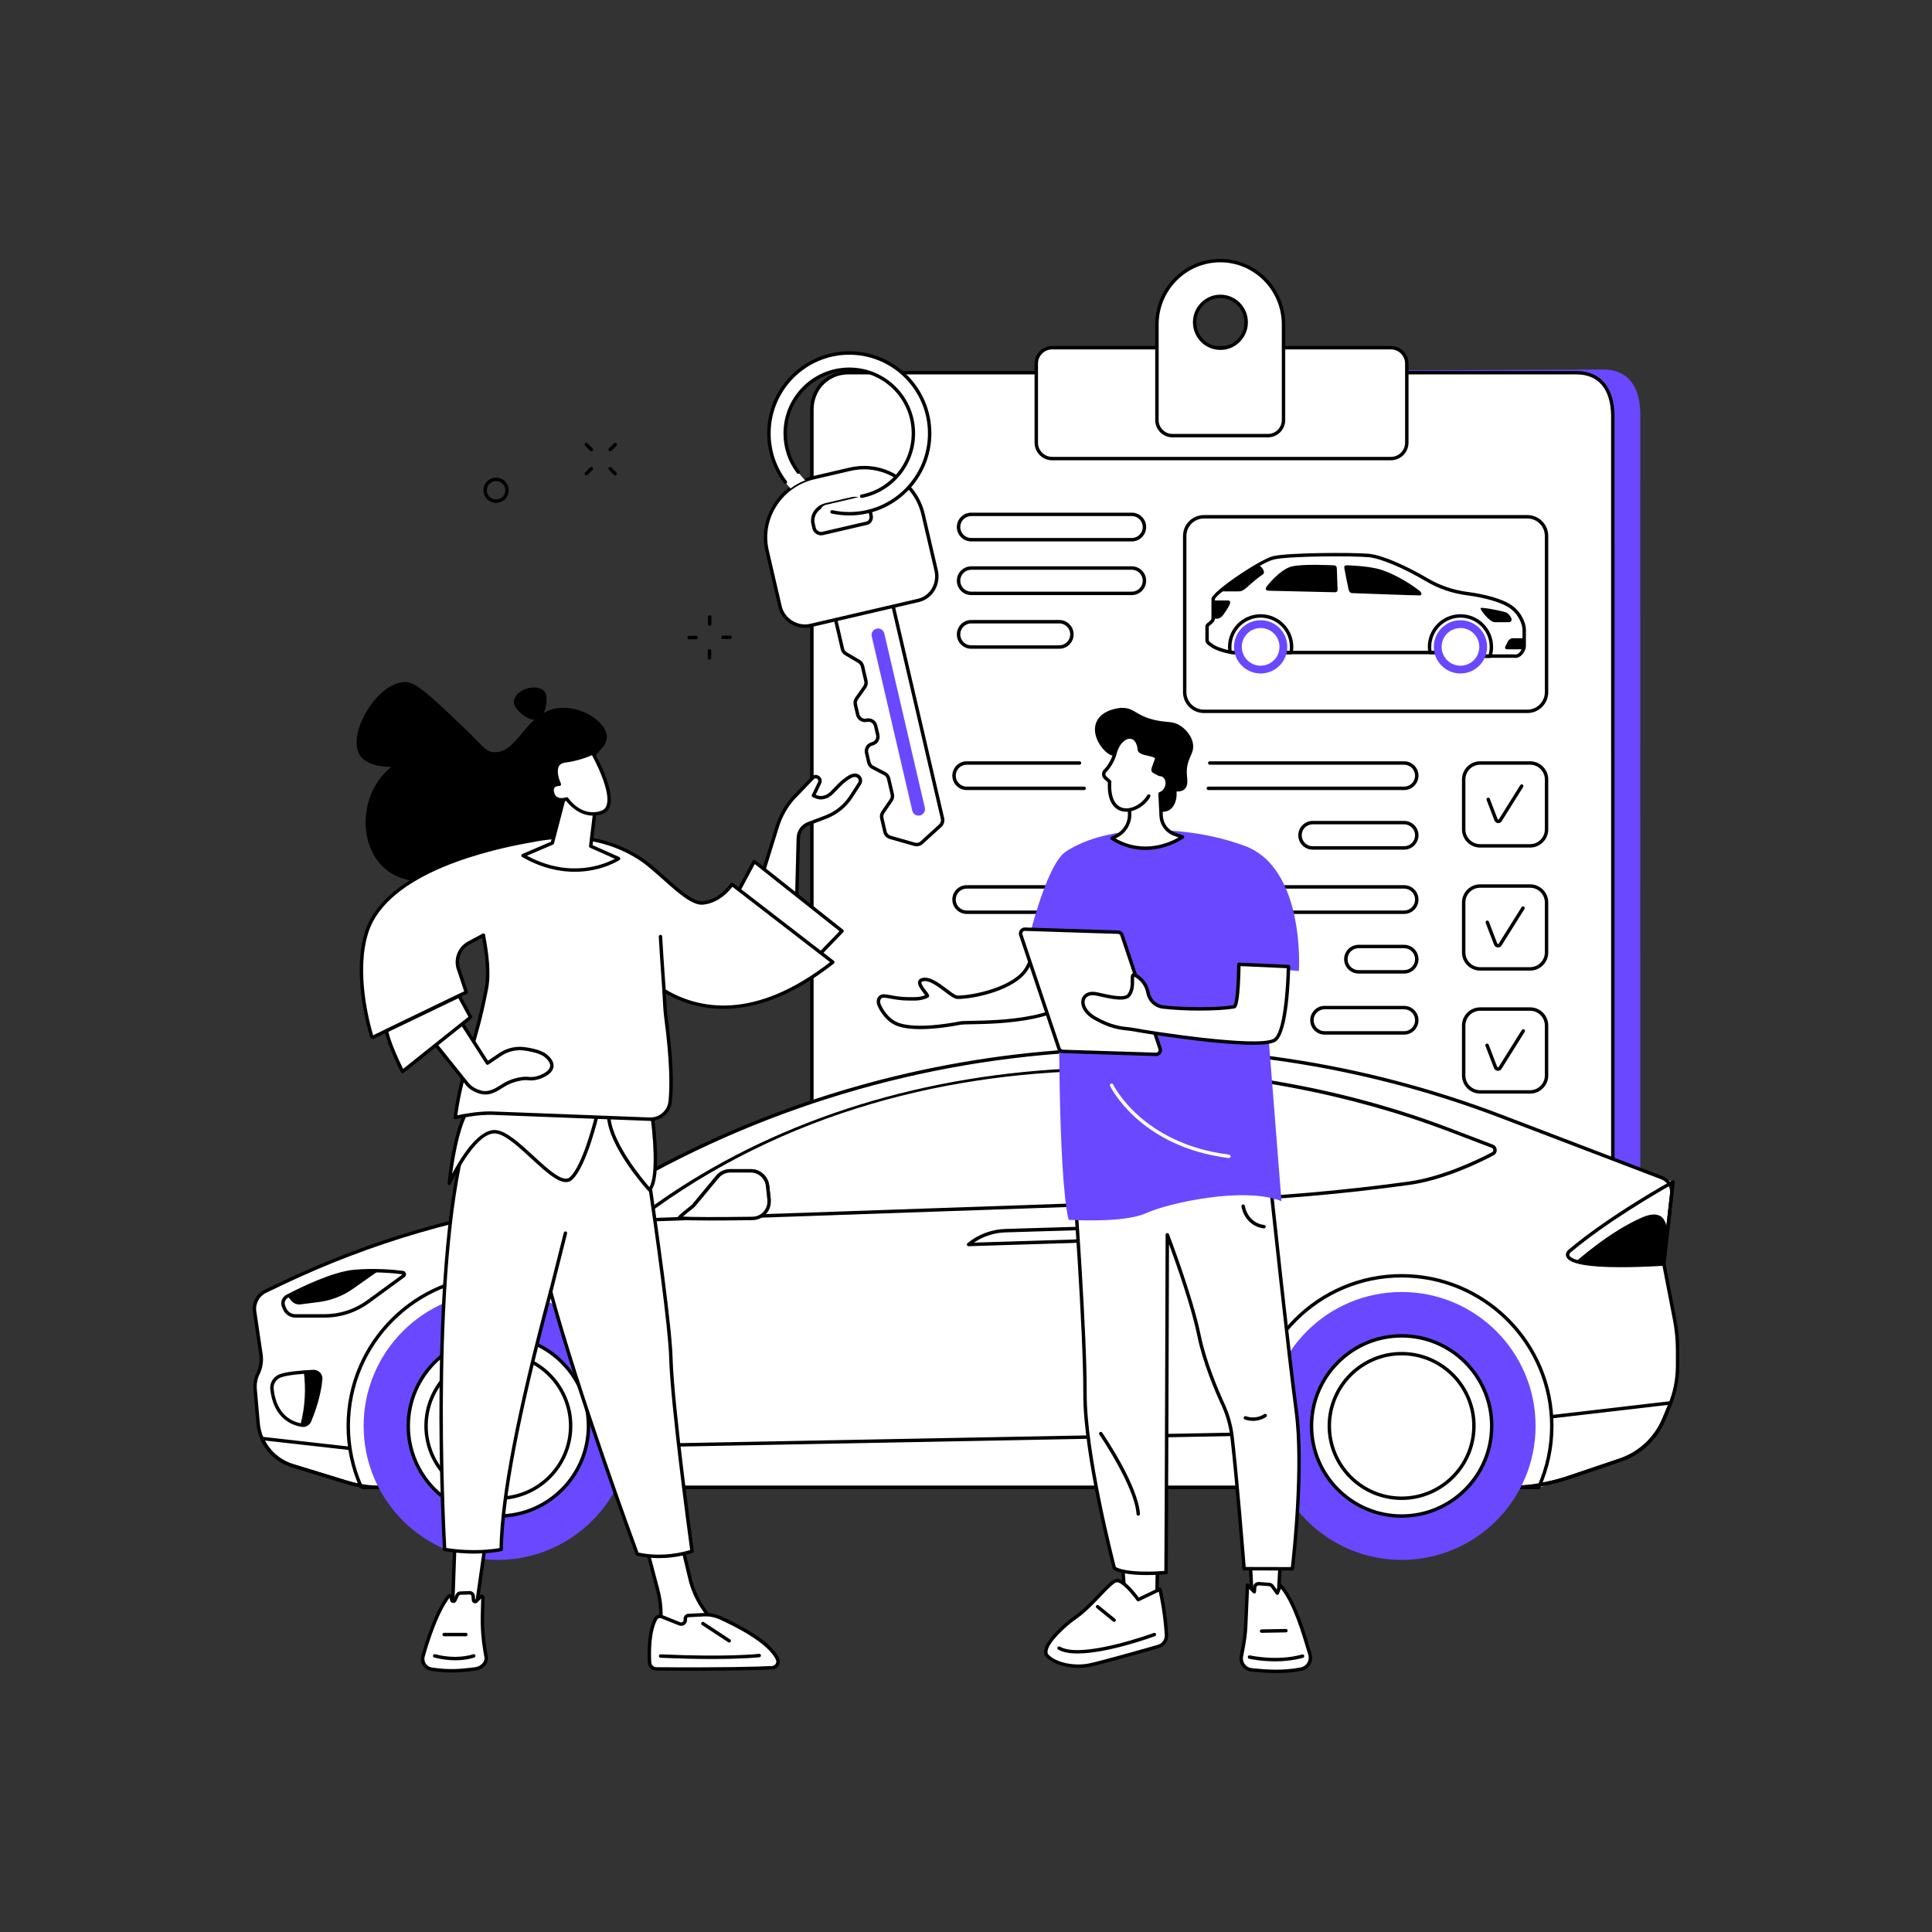 <svg version="1.2" xmlns="http://www.w3.org/2000/svg" viewBox="0 0 2500 2500" width="2500" height="2500">
	<rect x="0" y="0" width="2500" height="2500" fill="#333333" stroke="none"/>
	<style>
		.s0 { fill: #6a48ff } 
		.s1 { fill: #ffffff } 
		.s2 { fill: #000000 } 
	</style>
	<g id="_Artboards_">
	</g>
	<g id="Background">
	</g>
	<g id="Illustration">
		<g id="Rental vehicle 1 ">
			<g id="&lt;Group&gt;">
				<g id="&lt;Group&gt;">
					<g id="&lt;Group&gt;">
						<path id="&lt;Path&gt;" class="s0" d="m1133.17 1888.63h942.44c25.92 0 46.94-20.93 46.94-46.76l-0.06-1308.51c-0.68-35.04-17.62-55.14-46.89-55.14l-942.44 4.02c-23.29 0-43.15 16.91-46.88 39.93l-0.05 1319.7c0 25.83 21.02 46.76 46.94 46.76z"/>
						<g id="&lt;Group&gt;">
							<path id="&lt;Path&gt;" class="s1" d="m1097.51 1891.96h942.57c25.92 0 46.94-20.93 46.94-46.75l-0.06-1307.99c-0.68-35.03-17.62-54.95-46.89-54.95h-942.58c-10.68 0-20.64 3.56-28.65 9.63-11.81 8.94-18.24 23.2-18.24 37.92l-0.03 1315.39c-0.01 25.82 21.01 46.75 46.94 46.75z"/>
							<path id="&lt;Compound Path&gt;" fill-rule="evenodd" class="s2" d="m2040.07 1894.18h-942.56c-13.13 0-25.48-5.09-34.76-14.34-9.29-9.25-14.41-21.55-14.4-34.63l0.03-1315.39c0-15.78 7.15-30.62 19.12-39.69 8.7-6.6 19.07-10.08 29.99-10.08h942.58c30.51 0 48.41 20.82 49.11 57.13l0.06 1308.03c0 13.08-5.11 25.38-14.4 34.63-9.29 9.25-21.63 14.34-34.77 14.34zm-942.58-1409.69c-9.94 0-19.39 3.17-27.31 9.18-10.87 8.23-17.36 21.75-17.36 36.15l-0.03 1315.39c0 11.89 4.65 23.08 13.09 31.49 8.45 8.41 19.68 13.04 31.63 13.04h942.56c11.95 0 23.19-4.63 31.63-13.04 8.45-8.41 13.1-19.59 13.1-31.49l-0.06-1307.99c-0.66-33.99-16.52-52.73-44.67-52.73z"/>
						</g>
					</g>
					<g id="&lt;Group&gt;">
						<g id="&lt;Group&gt;">
							<path id="&lt;Path&gt;" class="s1" d="m1361.47 593.39h438.4c11.33 0 20.51-9.19 20.51-20.52v-102.42c0-11.33-9.18-20.52-20.51-20.52h-438.4c-11.33 0-20.52 9.19-20.52 20.52v102.42c0 11.33 9.19 20.52 20.52 20.52z"/>
							<path id="&lt;Compound Path&gt;" fill-rule="evenodd" class="s2" d="m1799.87 595.61h-438.4c-12.54 0-22.74-10.2-22.74-22.74v-102.42c0-12.54 10.2-22.74 22.74-22.74h438.4c12.54 0 22.74 10.2 22.74 22.74v102.42c0 12.54-10.2 22.74-22.74 22.74zm-438.4-143.46c-10.09 0-18.3 8.21-18.3 18.3v102.42c0 10.09 8.21 18.3 18.3 18.3h438.4c10.09 0 18.29-8.21 18.29-18.3v-102.42c0-10.09-8.2-18.3-18.29-18.3z"/>
						</g>
						<g id="&lt;Group&gt;">
							<path id="&lt;Compound Path&gt;" fill-rule="evenodd" class="s1" d="m1660.87 419.79v123.76c0 11.13-8.97 20.14-20.03 20.14h-123.76c-11.06 0-20.02-9.01-20.02-20.14v-123.76c0-45.6 36.57-82.57 81.9-82.57 45.34 0 81.91 36.97 81.91 82.57zm-48.59 1.62c2.75-21.94-15.6-40.39-37.41-37.63-14.86 1.88-26.86 13.96-28.74 28.91-2.75 21.94 15.6 40.39 37.41 37.63 14.86-1.89 26.86-13.96 28.74-28.91z"/>
							<path id="&lt;Compound Path&gt;" fill-rule="evenodd" class="s2" d="m1640.84 565.92h-123.76c-12.27 0-22.24-10.04-22.24-22.37v-123.76c0-46.75 37.73-84.79 84.12-84.79 46.39 0 84.13 38.04 84.13 84.79v123.76c0 12.33-9.98 22.37-22.25 22.37zm-61.88-226.48c-43.94 0-79.68 36.05-79.68 80.35v123.76c0 9.88 7.98 17.92 17.8 17.92h123.76c9.82 0 17.81-8.04 17.81-17.92v-123.76c0-44.3-35.75-80.35-79.69-80.35zm0.26 113.37c-9.4 0-18.34-3.66-25.08-10.38-7.89-7.89-11.61-18.83-10.21-30.02 1.99-15.87 14.89-28.83 30.66-30.83 11.03-1.4 21.85 2.28 29.67 10.09 7.9 7.88 11.62 18.82 10.22 30.02-1.99 15.86-14.88 28.83-30.66 30.83q-2.31 0.29-4.6 0.29zm-0.04-67.08q-2 0-4.03 0.25c-13.8 1.75-25.07 13.1-26.81 26.98-1.23 9.82 2.03 19.42 8.94 26.32 6.85 6.84 16.33 10.07 25.98 8.84 13.8-1.75 25.08-13.1 26.81-26.98 1.23-9.83-2.03-19.42-8.94-26.33-5.89-5.88-13.72-9.08-21.95-9.08zm4.36 64.59h0.02z"/>
						</g>
					</g>
				</g>
				<g id="&lt;Group&gt;">
					<g id="&lt;Group&gt;">
						<g id="&lt;Group&gt;">
							<path id="&lt;Path&gt;" class="s1" d="m1972.3 836.05c0 3.94-4.38 13.12-11.38 13.12-7 0-45.06 0-52.06 0-7 0-14-4.81-23.84-4.81-9.84 0-221.58 0-238.86 0-17.28 0-43.09 0-49.33 0-6.23 0-21.11-3.94-27.67-8.31-6.56-4.38-7.22-5.47-7.22-8.31 0-2.85 0-14.66 0-17.28 0-2.63 7.88-5.47 7.88-10.06 0-4.6 0-18.82 0-25.38 0-6.56 59.06-48.56 77.87-53.15 18.81-4.6 101.28-5.03 123.37-3.06 22.09 1.96 69.56 25.37 99.52 47.46 32.16 0 66.72 8.08 81.81 17.16 15.09 9.09 19.91 24.62 19.91 31.18 0 6.56 0 21.44 0 21.44z"/>
							<path id="&lt;Compound Path&gt;" fill-rule="evenodd" class="s2" d="m1670.63 846.58h-73.8q-2.1 0-5.35-0.54c-0.93-0.15-1.66-0.88-1.82-1.81-0.41-2.4-0.62-4.82-0.62-7.2 0-23.29 18.95-42.25 42.24-42.25 23.3 0 42.25 18.96 42.25 42.25 0 2.56-0.24 5.16-0.71 7.73-0.2 1.06-1.12 1.82-2.19 1.82zm-76.84-4.68c1.21 0.16 2.24 0.24 3.04 0.24h71.91q0.35-2.57 0.35-5.11c0-20.84-16.96-37.8-37.81-37.8-20.84 0-37.8 16.96-37.8 37.8q0 2.42 0.31 4.87z"/>
							<path id="&lt;Compound Path&gt;" fill-rule="evenodd" class="s2" d="m1927.98 851.39h-19.12c-3.54 0-6.94-1.07-10.54-2.2-4.08-1.28-8.3-2.61-13.3-2.61h-34.54c-1.07 0-1.98-0.76-2.18-1.82-0.48-2.57-0.72-5.17-0.72-7.73 0-23.29 18.96-42.25 42.25-42.25 23.3 0 42.25 18.96 42.25 42.25 0 4.37-0.67 8.68-1.98 12.82-0.29 0.92-1.15 1.54-2.12 1.54zm-75.61-9.25h32.65c5.68 0 10.43 1.5 14.63 2.82 3.41 1.07 6.35 1.99 9.21 1.99h17.46c0.88-3.22 1.32-6.55 1.32-9.92 0-20.84-16.96-37.8-37.81-37.8-20.85 0-37.81 16.96-37.81 37.8q0 2.54 0.35 5.11z"/>
							<path id="&lt;Path&gt;" class="s2" d="m1947.69 792.12c2.22 0.61 4.17 1.97 5.52 3.85 1.04 1.44 2.12 3.11 2.49 4.2 0.76 2.3 0 4.93-3.17 4.93-3.17 0-15.64 0-18.6 0-2.95 0-8.42-4.49-11.48-8.1-3.06-3.61-7.65-9.51-6.34-10.28 1.22-0.71 16.08 1.15 31.58 5.4z"/>
							<path id="&lt;Path&gt;" class="s2" d="m1951.28 829.81c1.1-2.17 3.75-3.93 5.92-3.93h15.1c0 5.35 0 10.17 0 10.17 0 1.08-0.35 2.57-0.98 4.15h-21.33c-2.18 0-3.06-1.76-1.96-3.93z"/>
							<path id="&lt;Path&gt;" class="s2" d="m1837.03 764.64c1.91 1.49 4.04 5.57 0 5.79-4.05 0.22-82.8-2.84-86.51-2.9-3.72-0.05-4.82-2.24-5.47-4.75-0.66-2.52-5.25-25.49-5.47-27.46-0.22-1.96-0.22-3.82 3.17-3.82 3.39 0 29.53 0.98 44.19 5.68 14.65 4.71 34.12 14.99 50.09 27.46z"/>
							<path id="&lt;Path&gt;" class="s2" d="m1729.85 735.54c0 0 0.98 26.03 0.98 27.35 0 1.31-0.66 3.5-3.17 3.5-2.52 0-82.14-1.86-85.42-1.97-3.28-0.11-4.81-1.21-4.26-3.5 0.54-2.3 18.37-23.95 33.03-27.78 14.65-3.83 52.82-1.64 54.68-1.64 1.86 0 4.03 0.78 4.16 4.04z"/>
							<path id="&lt;Path&gt;" class="s2" d="m1628.25 731.26c4.61 1.33 10.26 9.6 5.4 12.36-3.62 2.05-15.2 11.81-19.79 16.08-4.6 4.26-7.66 5.57-10.94 5.57-1.95 0-16.54 0-22.63 0 11.11-9.03 33.45-25.43 47.96-34.01z"/>
							<path id="&lt;Path&gt;" class="s2" d="m1569.82 800.4c0-4.18 0-16.31 0-23.41 4.63 0 16.51 0 18.7 0 2.74 0 4.16 1.04 2.74 4.95-1.43 3.91-8.43 14.41-10.39 15.94-1.97 1.53-3.72 2.73-6.24 2.73-1.11 0-3.03 0-4.83 0q0.01-0.11 0.02-0.21z"/>
							<path id="&lt;Compound Path&gt;" fill-rule="evenodd" class="s2" d="m1908.86 851.39c-3.54 0-6.96-1.07-10.54-2.2-4.08-1.28-8.3-2.61-13.3-2.61h-288.19c-6.93 0-22.19-4.21-28.9-8.68-6.56-4.38-8.21-6.03-8.21-10.16v-17.28c0-2.2 1.92-3.74 3.96-5.37 1.74-1.4 3.92-3.14 3.92-4.69v-25.38c0-9.22 62.94-51.25 79.56-55.31 18.9-4.61 101.67-5.11 124.09-3.12 18.35 1.64 51.22 16.98 75.64 31.47 15.95 9.45 33.49 15.47 52.15 17.89 22.48 2.91 43.36 8.88 54.49 15.58 15.29 9.2 20.99 25.18 20.99 33.08v21.44c0 3.58-2.56 9.49-6.69 12.78-2.74 2.19-5.87 2.99-9.03 2.35l-47.17-0.02q-1.4 0.24-2.77 0.23zm-344.7-40.76v17.11c0 1.72 0 2.31 6.23 6.46 5.91 3.94 20.36 7.94 26.44 7.94h288.19c5.68 0 10.43 1.5 14.63 2.82 4.2 1.32 7.84 2.46 11.37 1.8q0.2-0.04 0.41-0.04l47.61 0.02q0.25 0 0.49 0.05 2.91 0.66 5.54-1.43c3.1-2.48 5.01-7.09 5.01-9.31v-21.44c0-5.85-4.61-20.71-18.84-29.27-10.64-6.41-30.86-12.15-52.77-14.98-19.26-2.5-37.38-8.72-53.84-18.48-28.84-17.1-58.48-29.5-73.77-30.86-22.23-1.98-104.06-1.53-122.64 3-18.51 4.53-74.38 44.78-76.2 51.19l0.02 25.19c0 3.68-3.1 6.16-5.58 8.16-0.81 0.64-2 1.6-2.3 2.07z"/>
							<g id="&lt;Group&gt;">
								<path id="&lt;Path&gt;" class="s0" d="m1855.38 837.03c0 19.03 15.42 34.45 34.45 34.45 19.03 0 34.45-15.42 34.45-34.45 0-19.02-15.42-34.45-34.45-34.45-19.03 0-34.45 15.43-34.45 34.45z"/>
								<path id="&lt;Path&gt;" class="s1" d="m1865.46 837.03c0 13.47 10.91 24.38 24.37 24.38 13.46 0 24.38-10.91 24.38-24.38 0-13.46-10.92-24.37-24.38-24.37-13.46 0-24.37 10.91-24.37 24.37z"/>
							</g>
							<g id="&lt;Group&gt;">
								<path id="&lt;Path&gt;" class="s0" d="m1596.83 837.03c0 19.03 15.43 34.45 34.45 34.45 19.03 0 34.46-15.42 34.46-34.45 0-19.02-15.43-34.45-34.46-34.45-19.02 0-34.45 15.43-34.45 34.45z"/>
								<path id="&lt;Path&gt;" class="s1" d="m1606.91 837.03c0 13.47 10.91 24.38 24.37 24.38 13.47 0 24.38-10.91 24.38-24.38 0-13.46-10.91-24.37-24.38-24.37-13.46 0-24.37 10.91-24.37 24.37z"/>
							</g>
						</g>
						<path id="&lt;Compound Path&gt;" fill-rule="evenodd" class="s2" d="m1976.4 922.69h-418.56c-14.91 0-27.05-12.13-27.05-27.05v-202.1c0-14.92 12.14-27.05 27.05-27.05h418.56c14.92 0 27.05 12.13 27.05 27.05v202.1c0 14.92-12.13 27.05-27.05 27.05zm-418.56-251.76c-12.47 0-22.61 10.14-22.61 22.61v202.1c0 12.47 10.14 22.61 22.61 22.61h418.56c12.47 0 22.61-10.14 22.61-22.61v-202.1c0-12.47-10.14-22.61-22.61-22.61z"/>
					</g>
					<g id="&lt;Group&gt;">
						<path id="&lt;Path&gt;" class="s2" d="m1402.92 1022.32h-152.01c-10.26 0-18.61-8.35-18.61-18.61 0-10.26 8.35-18.61 18.61-18.61h145.96c1.23 0 2.22 1 2.22 2.22 0 1.23-0.99 2.23-2.22 2.23h-145.96c-7.81 0-14.17 6.35-14.17 14.16 0 7.81 6.36 14.17 14.17 14.17h152.01c1.23 0 2.22 0.99 2.22 2.22 0 1.23-0.99 2.22-2.22 2.22z"/>
						<path id="&lt;Path&gt;" class="s2" d="m1816.93 1022.32h-253.38c-1.23 0-2.22-0.99-2.22-2.22 0-1.23 0.99-2.22 2.22-2.22h253.38c7.81 0 14.17-6.36 14.17-14.17 0-7.81-6.36-14.16-14.17-14.16h-251.49c-1.23 0-2.23-1-2.23-2.23 0-1.22 1-2.22 2.23-2.22h251.49c10.26 0 18.61 8.35 18.61 18.61 0 10.26-8.35 18.61-18.61 18.61z"/>
						<path id="&lt;Compound Path&gt;" fill-rule="evenodd" class="s2" d="m1816.93 1099.46h-118.34c-10.26 0-18.61-8.35-18.61-18.61 0-10.26 8.35-18.61 18.61-18.61h118.34c10.26 0 18.61 8.35 18.61 18.61 0 10.26-8.35 18.61-18.61 18.61zm-118.34-32.78c-7.81 0-14.16 6.36-14.16 14.17 0 7.81 6.35 14.17 14.16 14.17h118.34c7.81 0 14.17-6.36 14.17-14.17 0-7.81-6.36-14.17-14.17-14.17z"/>
						<path id="&lt;Compound Path&gt;" fill-rule="evenodd" class="s2" d="m1816.93 1182.64h-566.02c-10.26 0-18.61-8.35-18.61-18.61 0-10.26 8.35-18.61 18.61-18.61h566.02c10.26 0 18.61 8.35 18.61 18.61 0 10.26-8.35 18.61-18.61 18.61zm-566.02-32.78c-7.81 0-14.17 6.36-14.17 14.17 0 7.81 6.36 14.17 14.17 14.17h566.02c7.81 0 14.17-6.36 14.17-14.17 0-7.81-6.36-14.17-14.17-14.17z"/>
						<path id="&lt;Compound Path&gt;" fill-rule="evenodd" class="s2" d="m1816.93 1259.78h-59.02c-10.26 0-18.61-8.35-18.61-18.61 0-10.26 8.35-18.61 18.61-18.61h59.02c10.26 0 18.61 8.35 18.61 18.61 0 10.26-8.35 18.61-18.61 18.61zm-59.02-32.78c-7.81 0-14.17 6.36-14.17 14.17 0 7.81 6.36 14.17 14.17 14.17h59.02c7.81 0 14.17-6.36 14.17-14.17 0-7.81-6.36-14.17-14.17-14.17z"/>
						<path id="&lt;Compound Path&gt;" fill-rule="evenodd" class="s2" d="m1816.93 1338.8h-102.9c-10.26 0-18.6-8.35-18.6-18.61 0-10.26 8.34-18.61 18.6-18.61h102.9c10.26 0 18.61 8.35 18.61 18.61 0 10.26-8.35 18.61-18.61 18.61zm-102.9-32.77c-7.81 0-14.16 6.35-14.16 14.16 0 7.81 6.35 14.17 14.16 14.17h102.9c7.81 0 14.17-6.36 14.17-14.17 0-7.81-6.36-14.16-14.17-14.16z"/>
						<path id="&lt;Compound Path&gt;" fill-rule="evenodd" class="s2" d="m1464.54 700.6h-207.78c-10.26 0-18.61-8.35-18.61-18.61 0-10.26 8.35-18.61 18.61-18.61h207.78c10.26 0 18.6 8.35 18.6 18.61 0 10.26-8.34 18.61-18.6 18.61zm-207.78-32.77c-7.82 0-14.17 6.35-14.17 14.16 0 7.81 6.35 14.17 14.17 14.17h207.78c7.81 0 14.16-6.36 14.16-14.17 0-7.81-6.35-14.16-14.16-14.16z"/>
						<path id="&lt;Compound Path&gt;" fill-rule="evenodd" class="s2" d="m1464.54 770.05h-207.78c-10.26 0-18.61-8.35-18.61-18.61 0-10.26 8.35-18.61 18.61-18.61h207.78c10.26 0 18.6 8.35 18.6 18.61 0 10.26-8.34 18.61-18.6 18.61zm-207.78-32.78c-7.82 0-14.17 6.36-14.17 14.17 0 7.81 6.35 14.16 14.17 14.16h207.78c7.81 0 14.16-6.35 14.16-14.16 0-7.81-6.35-14.17-14.16-14.17z"/>
						<path id="&lt;Compound Path&gt;" fill-rule="evenodd" class="s2" d="m1370.67 839.49h-113.91c-10.26 0-18.61-8.35-18.61-18.61 0-10.26 8.35-18.61 18.61-18.61h113.91c10.26 0 18.61 8.35 18.61 18.61 0 10.26-8.35 18.61-18.61 18.61zm-113.91-32.78c-7.82 0-14.17 6.36-14.17 14.17 0 7.81 6.35 14.17 14.17 14.17h113.91c7.81 0 14.17-6.36 14.17-14.17 0-7.81-6.36-14.17-14.17-14.17z"/>
					</g>
					<g id="&lt;Group&gt;">
						<g id="&lt;Group&gt;">
							<path id="&lt;Compound Path&gt;" fill-rule="evenodd" class="s2" d="m1979.93 1096.76h-64.62c-12.97 0-23.52-10.55-23.52-23.52v-64.62c0-12.97 10.55-23.52 23.52-23.52h64.62c12.97 0 23.52 10.55 23.52 23.52v64.62c0 12.97-10.55 23.52-23.52 23.52zm-64.62-107.21c-10.52 0-19.08 8.55-19.08 19.07v64.62c0 10.52 8.56 19.08 19.08 19.08h64.62c10.52 0 19.08-8.56 19.08-19.08v-64.62c0-10.52-8.56-19.07-19.08-19.07z"/>
							<path id="&lt;Path&gt;" class="s2" d="m1938.78 1065.09q-0.49 0-0.98-0.09c-1.91-0.35-3.46-1.72-4.07-3.56l-10.07-26.27c-0.44-1.15 0.13-2.43 1.28-2.87 1.14-0.44 2.42 0.13 2.86 1.28l10.12 26.37c0.17 0.53 0.51 0.65 0.7 0.69 0.17 0.03 0.49 0.04 0.76-0.23l27.83-44.43c0.65-1.04 2.03-1.35 3.06-0.7 1.04 0.65 1.35 2.02 0.7 3.06l-27.93 44.59q-0.07 0.12-0.16 0.23c-1.02 1.24-2.53 1.93-4.1 1.93z"/>
						</g>
						<g id="&lt;Group&gt;">
							<path id="&lt;Compound Path&gt;" fill-rule="evenodd" class="s2" d="m1979.93 1255.96h-64.62c-12.97 0-23.52-10.55-23.52-23.52v-64.62c0-12.97 10.55-23.52 23.52-23.52h64.62c12.97 0 23.52 10.55 23.52 23.52v64.62c0 12.97-10.55 23.52-23.52 23.52zm-64.62-107.22c-10.52 0-19.08 8.56-19.08 19.08v64.62c0 10.52 8.56 19.08 19.08 19.08h64.62c10.52 0 19.08-8.56 19.08-19.08v-64.62c0-10.52-8.56-19.08-19.08-19.08z"/>
							<path id="&lt;Path&gt;" class="s2" d="m1938.44 1226.02q-0.51 0-1.02-0.1c-1.97-0.37-3.59-1.79-4.22-3.7l-10.74-28.02c-0.45-1.15 0.13-2.43 1.27-2.87 1.15-0.44 2.43 0.13 2.87 1.28l10.78 28.12c0.22 0.65 0.67 0.79 0.86 0.83 0.17 0.03 0.61 0.06 0.96-0.3l29.69-47.39c0.65-1.04 2.02-1.36 3.06-0.71 1.04 0.66 1.35 2.03 0.7 3.07l-29.78 47.54q-0.08 0.12-0.17 0.24c-1.06 1.28-2.63 2.01-4.26 2.01z"/>
						</g>
						<g id="&lt;Group&gt;">
							<path id="&lt;Compound Path&gt;" fill-rule="evenodd" class="s2" d="m1979.93 1415.15h-64.62c-12.97 0-23.52-10.55-23.52-23.52v-64.62c0-12.97 10.55-23.52 23.52-23.52h64.62c12.97 0 23.52 10.55 23.52 23.52v64.62c0 12.97-10.55 23.52-23.52 23.52zm-64.62-107.22c-10.52 0-19.08 8.56-19.08 19.08v64.62c0 10.52 8.56 19.08 19.08 19.08h64.62c10.52 0 19.08-8.56 19.08-19.08v-64.62c0-10.52-8.56-19.08-19.08-19.08z"/>
							<path id="&lt;Path&gt;" class="s2" d="m1938.36 1385.6q-0.51 0-1.02-0.1c-2-0.37-3.63-1.8-4.26-3.73l-10.9-28.42c-0.44-1.14 0.14-2.43 1.28-2.86 1.15-0.44 2.43 0.13 2.87 1.27l10.93 28.52c0.23 0.68 0.7 0.82 0.9 0.86 0.18 0.04 0.63 0.06 1-0.31l30.1-48.06c0.66-1.04 2.03-1.35 3.06-0.7 1.04 0.65 1.36 2.02 0.71 3.06l-30.21 48.21q-0.07 0.12-0.16 0.23c-1.07 1.3-2.65 2.03-4.3 2.03z"/>
						</g>
					</g>
				</g>
				<g id="&lt;Group&gt;">
					<g id="&lt;Group&gt;">
						<g id="&lt;Group&gt;">
							<g id="&lt;Group&gt;">
								<path id="&lt;Compound Path&gt;" class="s1" d="m1081.44 802.53l8.68 37.29c0.6 2.58 2.23 4.8 4.51 6.14l16.87 9.91c2.29 1.34 3.92 3.57 4.52 6.15l4.46 19.17c0.63 2.69 0.07 5.51-1.52 7.76l-10.6 15.01c-1.59 2.25-2.15 5.08-1.52 7.77l3.03 13.02c1.21 5.2 6.4 8.43 11.6 7.22 5.2-1.21 10.39 2.03 11.6 7.22l2.73 11.76c1.21 5.2-2.02 10.39-7.22 11.6-5.2 1.21-8.43 6.4-7.22 11.6l2.88 12.4c0.64 2.75 2.45 5.08 4.95 6.38l15.71 8.18c2.51 1.3 4.32 3.63 4.96 6.38l4.73 20.38c0.62 2.64 0.09 5.42-1.44 7.66l-10.68 15.54c-1.53 2.23-2.06 5.01-1.44 7.66l4.11 17.68c0.79 3.42 3.38 6.14 6.76 7.1l31.58 9.02c3.22 0.92 6.69 0.11 9.16-2.15l24.05-21.93c2.58-2.35 3.69-5.92 2.9-9.33l-63.7-273.9z"/>
								<path id="&lt;Path&gt;" class="s2" d="m1186.16 1095.13q-1.65 0.01-3.29-0.46l-31.58-9.02c-4.15-1.19-7.34-4.53-8.31-8.74l-4.11-17.68c-0.76-3.24-0.11-6.68 1.77-9.42l10.68-15.54c1.18-1.72 1.58-3.87 1.11-5.9l-4.74-20.38c-0.49-2.12-1.88-3.91-3.81-4.91l-15.71-8.18c-3.08-1.6-5.3-4.46-6.09-7.85l-2.88-12.39c-0.72-3.1-0.2-6.28 1.48-8.98 1.68-2.69 4.31-4.57 7.4-5.29 4-0.93 6.49-4.94 5.56-8.94l-2.73-11.75c-0.45-1.94-1.63-3.59-3.32-4.63-1.69-1.06-3.68-1.39-5.62-0.94-3.09 0.72-6.28 0.19-8.97-1.48-2.7-1.68-4.58-4.31-5.29-7.4l-3.03-13.02c-0.77-3.3-0.09-6.78 1.87-9.55l10.6-15.01c1.22-1.73 1.65-3.91 1.17-5.98l-4.46-19.17c-0.46-1.98-1.73-3.7-3.48-4.73l-16.87-9.91c-2.79-1.64-4.82-4.4-5.56-7.56l-8.67-37.29c-0.28-1.19 0.47-2.38 1.66-2.66 1.19-0.29 2.39 0.46 2.67 1.66l8.67 37.29c0.46 1.98 1.73 3.7 3.48 4.73l16.87 9.91c2.8 1.64 4.82 4.39 5.56 7.55l4.45 19.18c0.77 3.3 0.09 6.78-1.87 9.55l-10.6 15c-1.22 1.74-1.65 3.92-1.17 5.98l3.03 13.02c0.45 1.94 1.63 3.59 3.32 4.64 1.68 1.05 3.68 1.38 5.62 0.93 3.09-0.72 6.28-0.19 8.97 1.48 2.69 1.68 4.57 4.31 5.29 7.4l2.74 11.76c1.48 6.38-2.5 12.78-8.89 14.26-1.93 0.45-3.58 1.63-4.63 3.32-1.05 1.69-1.38 3.68-0.93 5.62l2.88 12.4c0.5 2.12 1.89 3.91 3.82 4.91l15.71 8.18c3.08 1.6 5.3 4.46 6.09 7.85l4.74 20.37c0.75 3.24 0.1 6.68-1.78 9.42l-10.68 15.54c-1.18 1.72-1.58 3.87-1.11 5.9l4.11 17.69c0.61 2.63 2.61 4.73 5.21 5.47l31.58 9.02c2.49 0.71 5.14 0.1 7.06-1.66l24.04-21.93c1.99-1.81 2.84-4.56 2.24-7.18l-63.7-273.91c-0.28-1.19 0.46-2.39 1.65-2.66 1.19-0.3 2.39 0.46 2.67 1.65l63.7 273.91c0.97 4.18-0.39 8.58-3.57 11.47l-24.04 21.93c-2.23 2.03-5.06 3.11-7.98 3.11z"/>
							</g>
							<path id="&lt;Compound Path&gt;" class="s0" d="m1128.05 823.51l52.44 225.48c1.04 4.49 5.53 7.28 10.02 6.23 4.49-1.04 7.28-5.52 6.24-10.01l-52.44-225.48c-1.05-4.49-5.53-7.29-10.02-6.24-4.49 1.04-7.28 5.53-6.24 10.02z"/>
						</g>
						<g id="&lt;Group&gt;">
							<path id="&lt;Compound Path&gt;" fill-rule="evenodd" class="s1" d="m1194.56 665.89l16.8 72.24c3.96 17.02-5.9 34.84-22.92 38.8l-139.86 32.52c-17.03 3.96-35.2-7.34-39.16-24.36l-16.8-72.23c-9.96-42.84 17.87-84.86 60.7-94.82l46.39-10.79c42.84-9.96 84.88 15.81 94.85 58.64zm-68.85-5.14c-2.62-11.29-13.02-17.74-24.31-15.11l-32.65 7.59c-11.29 2.63-19.25 13.34-16.62 24.63l1.35 5.83c1.04 4.48 6.42 7.68 10.91 6.64l57.29-13.33c4.49-1.04 6.43-5.94 5.39-10.43z"/>
							<path id="&lt;Compound Path&gt;" fill-rule="evenodd" class="s2" d="m1041.69 812.45c-6.47 0-13.03-1.86-18.76-5.42-7.94-4.94-13.66-12.75-15.67-21.44l-16.8-72.23c-10.1-43.41 17.88-87.14 62.36-97.48l46.39-10.79c21.31-4.96 43.13-1.48 61.42 9.79 18.33 11.3 31.14 29.24 36.09 50.51l16.8 72.23c4.35 18.71-6.68 37.31-24.58 41.47l-139.86 32.52q-3.63 0.85-7.39 0.84zm58.52-203.04l-46.38 10.79c-20.28 4.72-37.61 16.84-48.79 34.13-11.27 17.41-14.91 38.02-10.26 58.02l16.8 72.24c1.75 7.54 6.75 14.34 13.69 18.67 6.95 4.31 15.26 5.78 22.8 4.03l139.86-32.52c15.52-3.61 25.06-19.82 21.27-36.14l-16.8-72.24c-4.68-20.1-16.79-37.05-34.1-47.73-17.29-10.65-37.91-13.94-58.09-9.25zm-37.58 83.33c-2.07 0-4.22-0.6-6.13-1.76-2.66-1.61-4.55-4.08-5.18-6.79l-1.35-5.82c-1.4-6-0.18-12.15 3.43-17.34 3.48-5 8.75-8.54 14.85-9.96l32.65-7.59c12.48-2.92 24.08 4.3 26.98 16.77l1.35 5.82c0.64 2.75 0.36 5.58-0.78 7.97-1.27 2.66-3.5 4.48-6.27 5.12l-57.29 13.33q-1.1 0.25-2.26 0.25zm43.84-45.47q-2.23 0-4.57 0.53l-32.64 7.59c-4.96 1.16-9.4 4.14-12.22 8.18-2.88 4.14-3.85 9.04-2.75 13.79l1.35 5.82c0.36 1.55 1.51 3.01 3.15 4 1.65 1 3.51 1.36 5.1 0.98l57.29-13.32c1.83-0.43 2.78-1.71 3.26-2.72 0.7-1.46 0.87-3.3 0.47-5.04l-1.36-5.83c-2-8.61-8.84-13.98-17.08-13.98z"/>
						</g>
					</g>
					<g id="&lt;Group&gt;">
						<path id="&lt;Path&gt;" class="s1" d="m1022.96 632.06c-17.83-19.27-27.95-44.98-27.95-71.28 0-59.98 51.04-108.26 111.97-103.69 50.84 3.82 91.88 44.86 95.7 95.7 4.57 60.93-43.71 111.97-103.69 111.97-12.41 0-24.55-2.16-36.09-6.43 0 0-0.67-2.9 5.85-5.1l31.56-7.33 13.63-3.57c42.09-7.66 71.84-46.28 67.58-89.88-3.92-40.06-36.85-71.84-77.02-74.45-48.21-3.14-88.44 35.2-88.44 82.75 0 22.68 9.66 45.01 25.97 60.78l-0.71 0.28c-6.55 2.58-12.73 6.03-18.36 10.25z"/>
						<path id="&lt;Path&gt;" class="s2" d="m1115.01 644.35c-1.04 0-1.97-0.73-2.18-1.79-0.23-1.21 0.55-2.37 1.75-2.61 37.74-7.37 65.12-40.68 65.12-79.2 0-44.51-36.21-80.71-80.71-80.71-44.5 0-80.71 36.2-80.71 80.71 0 17.89 5.68 34.79 16.44 48.86 0.75 0.97 0.56 2.36-0.41 3.11-0.98 0.74-2.37 0.56-3.12-0.42-11.35-14.85-17.35-32.67-17.35-51.55 0-46.95 38.2-85.15 85.15-85.15 46.95 0 85.15 38.2 85.15 85.15 0 40.64-28.89 75.78-68.71 83.56q-0.21 0.04-0.42 0.04z"/>
						<path id="&lt;Path&gt;" class="s2" d="m1098.99 666.98c-7.7 0-15.38-0.82-22.82-2.45-1.2-0.27-1.96-1.45-1.69-2.65 0.26-1.2 1.44-1.96 2.64-1.69 7.13 1.56 14.48 2.35 21.87 2.35 56.11 0 101.76-45.65 101.76-101.76 0-56.11-45.65-101.77-101.76-101.77-56.11 0-101.77 45.66-101.77 101.77 0 22.56 7.22 43.91 20.87 61.75 0.74 0.97 0.56 2.36-0.42 3.11-0.96 0.74-2.36 0.56-3.11-0.42-14.25-18.61-21.78-40.9-21.78-64.44 0-58.56 47.65-106.21 106.21-106.21 58.56 0 106.21 47.65 106.21 106.21 0 58.56-47.65 106.2-106.21 106.2z"/>
					</g>
				</g>
			</g>
			<g id="&lt;Group&gt;">
				<path id="&lt;Path&gt;" class="s1" d="m2160.51 1818.63l-7.43 17.83c-10.41 25.01-31.1 44.31-56.77 52.98l-104.67 35.34h-1521.26l-91.8-28.14c-24.72-7.58-42.37-29.4-44.62-55.16l-3.87-44.18c-0.54-6.88 0.77-13.78 3.78-19.99 3.72-7.66 5.04-16.27 3.79-24.69l-8.16-55.18c-1.64-11.06 4.14-21.9 14.23-26.71l20.95-9.99c115.2-54.94 238.54-90.82 365.23-106.24l53.25-6.48 60.65-32.61c338.68-182.13 739.83-207.94 1099.06-70.73l222.13 84.85-12.06 105.58 14.04 72.44c2.53 13.04 3.8 26.3 3.8 39.59v20.14c0 17.63-3.49 35.08-10.27 51.35z"/>
				<g id="&lt;Group&gt;">
					<path id="&lt;Path&gt;" class="s1" d="m1931.61 1493.06c4.14-2.16 3.77-8.2-0.59-9.86l-55.33-21.11c-317.61-121.22-747.6-116.54-1052.06 116.9l742.22-25.71c86.16-2.98 172.11-10.39 257.51-22.21 43.28-6.01 88.43-27.61 108.25-38.01z"/>
					<path id="&lt;Compound Path&gt;" fill-rule="evenodd" class="s2" d="m823.63 1581.21c-0.93 0-1.77-0.59-2.09-1.47-0.32-0.91-0.02-1.93 0.74-2.51 142.42-109.2 323.01-175.55 522.27-191.9 178.46-14.63 367.38 11.88 531.94 74.68l55.32 21.11c2.84 1.09 4.73 3.66 4.91 6.7 0.18 3.04-1.38 5.8-4.07 7.21-22.38 11.74-66.3 32.31-108.98 38.24-85.13 11.78-171.84 19.26-257.74 22.23l-742.22 25.71q-0.04 0-0.08 0zm614.33-195.8c-204.33 0-422.32 51.47-607.42 191.12l735.23-25.46c85.75-2.97 172.32-10.44 257.29-22.2 43.58-6.05 89.71-28.43 107.52-37.77 1.14-0.6 1.78-1.73 1.7-3.02-0.07-1.29-0.84-2.34-2.06-2.81l-55.32-21.11c-121.59-46.4-274.98-78.75-436.94-78.75z"/>
				</g>
				<g id="&lt;Group&gt;">
					<path id="&lt;Path&gt;" class="s1" d="m2030.55 1619.3c0 0-27.85 25.15 122.33 16.39l12.13-106.32c0 0-80.16 43.99-134.46 89.93z"/>
					<path id="&lt;Compound Path&gt;" fill-rule="evenodd" class="s2" d="m2097.13 1639.77c-42.98 0-66.55-4.49-70.29-13.43-1.6-3.83 0.64-7.26 2.22-8.69q0.03-0.02 0.06-0.05c53.84-45.56 134.02-89.74 134.82-90.18 0.73-0.4 1.62-0.36 2.31 0.1 0.69 0.46 1.06 1.27 0.97 2.1l-12.13 106.32c-0.12 1.07-1 1.9-2.07 1.97q-31.94 1.86-55.89 1.86zm-65.1-18.81c-0.22 0.21-1.86 1.89-1.08 3.69 1.55 3.62 14.82 14.92 119.94 8.93l11.42-100.16c-16.48 9.29-83.44 47.92-130.28 87.54z"/>
				</g>
				<path id="&lt;Path&gt;" class="s2" d="m2039.53 1632.3c14.24 4.41 45.77 7.33 113.35 3.39l3.8-33.28c0 0 6.79-43.6-31.51-27.16-42.47 18.23-85.64 57.05-85.64 57.05z"/>
				<g id="&lt;Group&gt;">
					<path id="&lt;Path&gt;" class="s1" d="m479.73 1877.23l1373.69-26.12 308.43-35.81q-0.65 1.67-1.34 3.33l-7.43 17.83c-10.41 25.01-31.1 44.3-56.77 52.96l-66.08 22.31c-25.55 8.62-52.34 13.02-79.31 13.02h-1458.93c-14.33 0-28.58-2.13-42.28-6.33l-71.13-21.8c-18-5.52-32.26-18.56-39.55-35.23z"/>
					<path id="&lt;Compound Path&gt;" fill-rule="evenodd" class="s2" d="m1950.92 1926.97h-1458.93c-14.56 0-29-2.16-42.93-6.43l-71.13-21.8c-18.34-5.62-33.26-18.91-40.93-36.46-0.32-0.73-0.22-1.57 0.25-2.21 0.47-0.64 1.24-0.97 2.03-0.89l140.55 15.83 1373.55-26.12 308.21-35.79c0.76-0.11 1.54 0.23 2.01 0.84 0.48 0.62 0.6 1.44 0.32 2.16q-0.66 1.7-1.36 3.38l-7.43 17.84c-10.65 25.58-31.84 45.34-58.11 54.21l-66.08 22.3c-25.84 8.72-52.76 13.14-80.02 13.14zm-1608.17-62.93c7.53 14.6 20.64 25.6 36.48 30.46l71.13 21.8c13.51 4.13 27.51 6.23 41.63 6.23h1458.93c26.78 0 53.22-4.34 78.6-12.9l66.08-22.31c25.06-8.46 45.27-27.31 55.44-51.71l7.35-17.67-304.71 35.37-1373.91 26.15q-0.13 0-0.29-0.02z"/>
				</g>
				<g id="&lt;Group&gt;">
					<path id="&lt;Path&gt;" class="s1" d="m522.39 1650.69c1.61-1.18 0.96-3.73-1.02-3.98-10.61-1.37-35.52-3.85-62.6-1.5-27.76 2.42-69.52 22.94-87.07 32.15-4.7 2.46-6.75 8.09-4.74 13.01l1.18 2.88c2.34 5.75 7.93 9.51 14.15 9.51h37.44c20.43 0 40.33-6.5 56.82-18.55z"/>
					<path id="&lt;Path&gt;" class="s2" d="m372.06 1677.16c17.77-9.29 59.14-29.55 86.71-31.95 11.01-0.95 21.67-1.11 31.15-0.87l-33.28 23.44c-12.96 9.13-27.96 14.96-43.68 16.99l-24.07 3.1c-4.5 0.58-8.97-1.19-11.86-4.68z"/>
					<path id="&lt;Compound Path&gt;" fill-rule="evenodd" class="s2" d="m419.73 1704.98h-37.45c-7.14 0-13.5-4.27-16.2-10.89l-1.19-2.9c-2.44-6 0.04-12.79 5.78-15.8l0.37-0.19c16.93-8.87 59.36-29.75 87.53-32.2 27.59-2.39 53.18 0.24 62.9 1.48 1.84 0.23 3.33 1.55 3.8 3.34 0.46 1.8-0.21 3.66-1.71 4.76l-45.7 33.42c-16.99 12.42-37.09 18.98-58.13 18.98zm-46.63-25.85l-0.37 0.19c-3.7 1.94-5.3 6.32-3.72 10.19l1.18 2.9c2.02 4.94 6.76 8.13 12.09 8.13h37.45c20.09 0 39.28-6.27 55.51-18.13l45.7-33.42c-9.61-1.33-34.83-3.93-61.98-1.57-27.37 2.39-69.17 22.97-85.86 31.71z"/>
				</g>
				<g id="&lt;Group&gt;">
					<path id="&lt;Path&gt;" class="s1" d="m1253.34 1610.38l135.51-4.21c14.4-0.44 28.41-4.84 40.48-12.7l7.79-5.08-136.14 4.08c-17.42 0.53-34.18 6.82-47.64 17.91z"/>
					<path id="&lt;Compound Path&gt;" fill-rule="evenodd" class="s2" d="m1253.34 1612.59c-0.92 0-1.75-0.57-2.07-1.43-0.34-0.89-0.07-1.9 0.66-2.5 13.77-11.34 31.16-17.87 48.98-18.41l136.15-4.08c1.05 0 1.89 0.61 2.18 1.56 0.3 0.95-0.07 1.98-0.9 2.52l-7.8 5.08c-12.42 8.09-26.81 12.61-41.62 13.06l-135.51 4.2q-0.03 0-0.07 0zm175.94-21.74l-128.23 3.85c-14.54 0.43-28.77 5.09-40.76 13.24l128.49-3.99c14-0.43 27.6-4.7 39.34-12.34z"/>
				</g>
				<path id="&lt;Compound Path&gt;" fill-rule="evenodd" class="s2" d="m392.16 1846.49q-0.83 0-1.66-0.13c-10.87-1.59-36.59-9.53-40.79-48.68-0.87-8.11 3.85-15.99 11.49-19.15 8.81-3.65 28.85-5.28 44.11-6 3.29-0.15 6.52 1.13 8.81 3.52 2.26 2.35 3.39 5.55 3.1 8.78-1.96 21.94-9.98 43.67-14.58 54.67-1.79 4.28-5.96 6.99-10.48 6.99zm13.69-69.53q-0.17 0-0.33 0.01c-12.2 0.58-33.97 2.08-42.62 5.66-5.83 2.41-9.44 8.41-8.78 14.58 3.74 34.76 24.8 42.97 37.02 44.76 3.12 0.46 6.18-1.26 7.41-4.18 4.5-10.77 12.34-32.02 14.25-53.36 0.17-1.97-0.49-3.86-1.88-5.31-1.33-1.38-3.16-2.16-5.07-2.16z"/>
				<path id="&lt;Path&gt;" class="s2" d="m388.77 1843.82q1.05 0.2 2.02 0.34c4.15 0.62 8.18-1.64 9.8-5.51 4.27-10.21 12.46-32.09 14.42-54.02 0.49-5.51-4.08-10.14-9.61-9.88-3.55 0.17-7.77 0.41-12.21 0.74l0.02 0.19c2.73 21.78 1.46 43.87-3.72 65.19z"/>
				<g id="&lt;Group&gt;">
					<path id="&lt;Path&gt;" class="s1" d="m839.12 1845.17c0-107.28-86.97-194.24-194.24-194.24-107.28 0-194.24 86.96-194.24 194.24 0 27.99 5.93 54.6 16.59 78.65l3.15 0.96h351.72c10.93-24.29 17.02-51.24 17.02-79.61z"/>
					<path id="&lt;Compound Path&gt;" fill-rule="evenodd" class="s2" d="m822.1 1927h-351.72q-0.34 0-0.65-0.09l-3.15-0.97c-0.61-0.18-1.12-0.63-1.38-1.22-11.13-25.12-16.78-51.89-16.78-79.55 0-108.33 88.13-196.46 196.46-196.46 108.32 0 196.46 88.13 196.46 196.46 0 28.04-5.8 55.14-17.22 80.53-0.36 0.79-1.15 1.3-2.02 1.3zm-351.39-4.44h349.94c10.78-24.43 16.25-50.46 16.25-77.39 0-105.88-86.14-192.02-192.02-192.02-105.88 0-192.02 86.14-192.02 192.02 0 26.7 5.38 52.54 16 76.83z"/>
				</g>
				<g id="&lt;Group&gt;">
					<path id="&lt;Path&gt;" class="s1" d="m2008.01 1845.17c0-107.32-87-194.32-194.32-194.32-107.32 0-194.32 87-194.32 194.32 0 28.37 6.09 55.31 17.01 79.61h354.62c10.93-24.3 17.01-51.24 17.01-79.61z"/>
					<path id="&lt;Compound Path&gt;" fill-rule="evenodd" class="s2" d="m1991 1927h-354.62c-0.87 0-1.66-0.51-2.02-1.3-11.42-25.39-17.21-52.48-17.21-80.53 0-108.37 88.17-196.54 196.54-196.54 108.37 0 196.54 88.17 196.54 196.54 0 28.04-5.79 55.14-17.21 80.53-0.35 0.79-1.15 1.3-2.02 1.3zm-353.17-4.44h351.73c10.77-24.43 16.23-50.46 16.23-77.39 0-105.93-86.18-192.1-192.1-192.1-105.92 0-192.1 86.17-192.1 192.1 0 26.93 5.46 52.96 16.24 77.39z"/>
				</g>
				<g id="&lt;Group&gt;">
					<path id="&lt;Path&gt;" class="s1" d="m898.68 1558.61l29.57-35.64c4.16-5.01 10.34-7.91 16.85-7.91h26.33c11.16 0 20.54 8.4 21.76 19.49l1.97 17.81c0.53 4.82-0.55 9.69-3.08 13.83-3.92 6.41-10.86 10.37-18.38 10.47-28.22 0.39-95.95 1.1-94.48-1.11 1.46-2.19 11.76-10.31 16.05-13.64q1.88-1.47 3.41-3.3z"/>
					<g id="&lt;Group&gt;">
						<path id="&lt;Path&gt;" class="s1" d="m995.16 1552.36l-1.97-17.81c-1.22-11.09-10.6-19.49-21.76-19.49h-26.33c-6.51 0-12.69 2.9-16.85 7.91l-29.57 35.64c0 0 55.3-7.05 96.48-6.25z"/>
						<path id="&lt;Compound Path&gt;" fill-rule="evenodd" class="s2" d="m898.68 1560.83c-0.8 0-1.55-0.44-1.95-1.16-0.44-0.79-0.34-1.78 0.24-2.48l29.57-35.64c4.6-5.54 11.36-8.71 18.56-8.71h26.33c12.31 0 22.62 9.23 23.97 21.47l1.97 17.81c0.07 0.63-0.14 1.27-0.57 1.74-0.43 0.47-1.07 0.7-1.68 0.72-40.53-0.78-95.61 6.16-96.16 6.23q-0.14 0.02-0.28 0.02zm46.42-43.55c-5.87 0-11.39 2.59-15.14 7.11l-26.02 31.35c14.71-1.69 55.8-6.01 88.74-5.64l-1.69-15.3c-1.1-9.99-9.52-17.52-19.56-17.52z"/>
					</g>
					<g id="&lt;Group&gt;">
						<path id="&lt;Path&gt;" class="s1" d="m898.68 1558.61l29.57-35.64c4.16-5.01 10.34-7.91 16.85-7.91h26.33c11.16 0 20.54 8.4 21.76 19.49l1.97 17.81c0.53 4.82-0.55 9.69-3.08 13.83-3.92 6.41-10.86 10.37-18.38 10.47-28.22 0.39-95.95 1.1-94.48-1.11 1.46-2.19 11.76-10.31 16.05-13.64q1.88-1.47 3.41-3.3z"/>
						<path id="&lt;Compound Path&gt;" fill-rule="evenodd" class="s2" d="m919.97 1579.34c-41.31 0-42.01-1.32-42.71-2.6-0.4-0.73-0.35-1.73 0.11-2.42 1.2-1.8 6.77-6.57 16.54-14.16q1.69-1.32 3.06-2.97l29.57-35.64c4.6-5.54 11.36-8.71 18.56-8.71h26.33c12.31 0 22.62 9.23 23.97 21.47l1.97 17.81c0.58 5.28-0.63 10.69-3.4 15.22-4.34 7.11-11.91 11.43-20.24 11.54-23.01 0.32-40.48 0.46-53.76 0.46zm-36.31-5.12c10.59 0.77 43.52 0.86 90.01 0.22 6.79-0.09 12.97-3.61 16.51-9.41 2.27-3.7 3.25-8.11 2.77-12.42l-1.96-17.81c-1.1-9.99-9.52-17.52-19.56-17.52h-26.33c-5.87 0-11.39 2.59-15.14 7.11l-29.57 35.63q-1.68 2.03-3.76 3.64c-6.4 4.98-10.56 8.42-12.97 10.56z"/>
					</g>
				</g>
				<path id="&lt;Compound Path&gt;" fill-rule="evenodd" class="s2" d="m1952.12 1927h-1458.01c-15.97 0-31.81-2.37-47.08-7.05l-69.1-21.19c-25.71-7.88-43.84-30.29-46.19-57.09l-3.86-44.18c-0.57-7.29 0.81-14.6 3.99-21.15 3.54-7.29 4.78-15.38 3.6-23.4l-8.17-55.17c-1.79-12.11 4.43-23.78 15.48-29.05l20.94-9.98c115.64-55.15 238.76-90.96 365.92-106.44l52.84-6.43 60.28-32.42c339.52-182.57 740.79-208.39 1100.9-70.84l207.69 79.33c9.45 3.61 15.25 13.15 14.1 23.19l-10.27 89.89 13.98 72.11c2.55 13.15 3.84 26.61 3.84 40.01v20.14c0 18.02-3.51 35.58-10.44 52.2l-7.43 17.84c-10.66 25.59-31.84 45.35-58.11 54.22l-67.22 22.7c-25.08 8.47-51.22 12.76-77.68 12.76zm-481.59-567.31c-215.91 0-430.97 52.97-625.67 157.67l-60.65 32.62q-0.37 0.19-0.78 0.24l-53.25 6.49c-126.69 15.42-249.34 51.09-364.55 106.03l-20.94 9.99c-9.28 4.42-14.5 14.22-12.99 24.39l8.16 55.17c1.32 8.9-0.06 17.89-3.99 25.99-2.84 5.84-4.07 12.36-3.56 18.85l3.86 44.16c2.18 24.98 19.09 45.87 43.06 53.22l69.1 21.19c14.85 4.55 30.26 6.86 45.78 6.86h1458.01c25.98 0 51.64-4.21 76.26-12.52l67.22-22.7c25.06-8.46 45.26-27.32 55.44-51.73l7.42-17.84c6.7-16.08 10.1-33.06 10.1-50.49v-20.14c0-13.12-1.26-26.29-3.76-39.17l-14.04-72.44q-0.06-0.34-0.03-0.68l10.31-90.22c0.91-8.03-3.72-15.66-11.27-18.54l-207.69-79.33c-152.41-58.22-312.21-87.07-471.55-87.07z"/>
				<g id="&lt;Group&gt;">
					<g id="&lt;Group&gt;">
						<path id="&lt;Path&gt;" class="s0" d="m1987.03 1845.17c0 95.73-77.61 173.33-173.34 173.33-95.73 0-173.34-77.6-173.34-173.33 0-95.74 77.61-173.34 173.34-173.34 95.73 0 173.34 77.6 173.34 173.34z"/>
						<g id="&lt;Group&gt;">
							<path id="&lt;Path&gt;" class="s1" d="m1930.27 1845.17c0 64.38-52.19 116.58-116.58 116.58-64.39 0-116.58-52.2-116.58-116.58 0-64.39 52.19-116.59 116.58-116.59 64.39 0 116.58 52.2 116.58 116.59z"/>
							<path id="&lt;Compound Path&gt;" fill-rule="evenodd" class="s2" d="m1813.69 1963.97c-65.51 0-118.8-53.3-118.8-118.81 0-65.5 53.29-118.8 118.8-118.8 65.51 0 118.8 53.3 118.8 118.8 0 65.51-53.29 118.81-118.8 118.81zm0-233.17c-63.06 0-114.36 51.31-114.36 114.36 0 63.06 51.3 114.37 114.36 114.37 63.06 0 114.36-51.31 114.36-114.37 0-63.05-51.3-114.36-114.36-114.36z"/>
						</g>
						<g id="&lt;Group&gt;">
							<path id="&lt;Path&gt;" class="s1" d="m1907.25 1845.17c0 51.67-41.89 93.55-93.56 93.55-51.67 0-93.56-41.88-93.56-93.55 0-51.67 41.89-93.56 93.56-93.56 51.67 0 93.56 41.89 93.56 93.56z"/>
							<path id="&lt;Compound Path&gt;" fill-rule="evenodd" class="s2" d="m1813.69 1940.94c-52.81 0-95.78-42.96-95.78-95.78 0-52.81 42.97-95.77 95.78-95.77 52.81 0 95.78 42.96 95.78 95.77 0 52.82-42.97 95.78-95.78 95.78zm0-187.11c-50.36 0-91.34 40.97-91.34 91.33 0 50.37 40.98 91.34 91.34 91.34 50.37 0 91.34-40.97 91.34-91.34 0-50.36-40.97-91.33-91.34-91.33z"/>
						</g>
					</g>
					<g id="&lt;Group&gt;">
						<path id="&lt;Path&gt;" class="s0" d="m817.21 1845.17c0 95.73-77.6 173.33-173.33 173.33-95.74 0-173.34-77.6-173.34-173.33 0-95.74 77.6-173.34 173.34-173.34 95.73 0 173.33 77.6 173.33 173.34z"/>
						<g id="&lt;Group&gt;">
							<path id="&lt;Path&gt;" class="s1" d="m761.46 1845.17c0 64.38-52.2 116.58-116.58 116.58-64.39 0-116.59-52.2-116.59-116.58 0-64.39 52.2-116.59 116.59-116.59 64.38 0 116.58 52.2 116.58 116.59z"/>
							<path id="&lt;Compound Path&gt;" fill-rule="evenodd" class="s2" d="m644.88 1963.97c-65.51 0-118.81-53.3-118.81-118.81 0-65.5 53.3-118.8 118.81-118.8 65.5 0 118.8 53.3 118.8 118.8 0 65.51-53.3 118.81-118.8 118.81zm0-233.17c-63.06 0-114.37 51.31-114.37 114.36 0 63.06 51.31 114.37 114.37 114.37 63.06 0 114.36-51.31 114.36-114.37 0-63.05-51.3-114.36-114.36-114.36z"/>
						</g>
						<g id="&lt;Group&gt;">
							<path id="&lt;Path&gt;" class="s1" d="m738.43 1845.17c0 51.67-41.88 93.55-93.55 93.55-51.67 0-93.56-41.88-93.56-93.55 0-51.67 41.89-93.56 93.56-93.56 51.67 0 93.55 41.89 93.55 93.56z"/>
							<path id="&lt;Compound Path&gt;" fill-rule="evenodd" class="s2" d="m644.88 1940.94c-52.81 0-95.78-42.96-95.78-95.78 0-52.81 42.97-95.77 95.78-95.77 52.81 0 95.77 42.96 95.77 95.77 0 52.82-42.96 95.78-95.77 95.78zm0-187.11c-50.37 0-91.34 40.97-91.34 91.33 0 50.37 40.97 91.34 91.34 91.34 50.36 0 91.33-40.97 91.33-91.34 0-50.36-40.97-91.33-91.33-91.33z"/>
						</g>
					</g>
				</g>
			</g>
			<g id="&lt;Group&gt;">
				<g id="&lt;Group&gt;">
					<g id="&lt;Group&gt;">
						<path id="&lt;Path&gt;" class="s1" d="m1656.65 2021.01l-2.71 49.87-33.34 5.62-2.97-58.81z"/>
						<path id="&lt;Compound Path&gt;" fill-rule="evenodd" class="s2" d="m1620.6 2078.72c-0.5 0-0.99-0.17-1.39-0.49-0.49-0.39-0.8-0.98-0.83-1.61l-2.96-58.82c-0.04-0.64 0.21-1.26 0.67-1.71 0.46-0.44 1.09-0.68 1.73-0.61l39.02 3.32c1.19 0.11 2.09 1.14 2.02 2.33l-2.7 49.87c-0.06 1.04-0.83 1.9-1.85 2.07l-33.34 5.62q-0.18 0.03-0.37 0.03zm-0.62-58.6l2.71 53.78 29.13-4.91 2.49-45.94z"/>
					</g>
					<g id="&lt;Group&gt;">
						<path id="&lt;Path&gt;" class="s1" d="m1619.67 2160.83c14.08 1.26 37.1 4.13 63.83-0.96 8.74-1.66 14.15-10.51 11.59-19.03-7.14-23.78-19.65-68.96-38.24-89.25l-4.03 9.94-6.3-8.74c-0.9-1.44-2.43-2.37-4.12-2.5l-13.25-1c-2.77-0.21-5.24 1.74-5.67 4.48l-0.38 5.98-8.89-8.63-2.26 52.72c-0.44 10.28-1.61 18.21-3.5 28.32l-2.33 12.52c-0.66 8.19 5.37 15.41 13.55 16.15z"/>
						<path id="&lt;Compound Path&gt;" fill-rule="evenodd" class="s2" d="m1651.39 2165c-11.02 0-20.61-0.9-28.17-1.62l-3.75-0.34c-9.34-0.84-16.32-9.15-15.56-18.54q0.01-0.12 0.03-0.23l2.33-12.52c1.86-9.94 3.02-17.71 3.46-28l2.27-52.72c0.03-0.88 0.58-1.65 1.39-1.97 0.82-0.32 1.74-0.14 2.37 0.47l5.43 5.27 0.07-1.17c0.63-4.06 4.12-6.88 8.05-6.55l13.25 1c2.39 0.18 4.57 1.5 5.84 3.53l3.87 5.36 2.52-6.21c0.28-0.7 0.91-1.22 1.66-1.35 0.75-0.13 1.52 0.13 2.03 0.69 17.67 19.28 29.9 60.4 37.2 84.97l1.54 5.13c1.39 4.65 0.74 9.7-1.78 13.86-2.53 4.17-6.73 7.08-11.53 8-11.69 2.22-22.68 2.94-32.52 2.94zm-43.06-20.03c-0.5 6.92 4.65 13.03 11.54 13.64l3.77 0.35c14.05 1.33 35.29 3.33 59.45-1.27 3.56-0.68 6.68-2.84 8.56-5.94 1.87-3.08 2.35-6.82 1.31-10.27l-1.53-5.15c-6.87-23.08-18.14-60.99-33.9-80.53l-2.66 6.56c-0.3 0.75-0.99 1.27-1.79 1.37-0.81 0.1-1.59-0.25-2.06-0.91l-6.31-8.73c-0.6-0.96-1.5-1.51-2.48-1.58l-13.25-1.01c-1.6-0.11-3.06 1.03-3.31 2.62l-0.35 5.77c-0.05 0.86-0.61 1.62-1.42 1.93-0.8 0.31-1.72 0.13-2.34-0.48l-5.34-5.18-2.05 47.78c-0.45 10.5-1.69 18.74-3.53 28.63z"/>
					</g>
					<path id="&lt;Path&gt;" class="s2" d="m1649.99 2149.79c-18.65 0-32.73-3.19-33.65-3.4-1.2-0.28-1.94-1.47-1.66-2.67 0.27-1.19 1.48-1.94 2.66-1.66 0.35 0.08 35.18 7.95 67.58-1.17 1.17-0.33 2.4 0.36 2.74 1.54 0.33 1.18-0.36 2.4-1.54 2.74-12.46 3.5-25.1 4.62-36.13 4.62z"/>
					<path id="&lt;Path&gt;" class="s2" d="m1632.49 2112.86c-1.21 0-2.2-0.97-2.22-2.19-0.03-1.22 0.95-2.23 2.18-2.26l31.49-0.54c1.19-0.04 2.23 0.95 2.26 2.18 0.02 1.22-0.96 2.24-2.19 2.26l-31.48 0.55q-0.02 0-0.04 0z"/>
					<g id="&lt;Group&gt;">
						<path id="&lt;Path&gt;" class="s1" d="m1498.22 2002.53l-1.38 72.64-40.35 2.03-5.53-72.29z"/>
						<path id="&lt;Compound Path&gt;" fill-rule="evenodd" class="s2" d="m1456.48 2079.42c-1.15 0-2.12-0.89-2.21-2.05l-5.52-72.29c-0.05-0.6 0.15-1.19 0.54-1.64 0.4-0.45 0.96-0.72 1.56-0.75l47.26-2.38c0.63-0.04 1.21 0.19 1.66 0.62 0.44 0.43 0.68 1.02 0.67 1.64l-1.38 72.64c-0.02 1.16-0.94 2.12-2.1 2.17l-40.36 2.04q-0.06 0-0.12 0zm-3.13-72.41l5.19 67.86 36.12-1.82 1.29-68.19z"/>
					</g>
					<g id="&lt;Group&gt;">
						<path id="&lt;Path&gt;" class="s1" d="m1509.45 2115.5c0.45 6.84-3.93 13.09-10.52 14.98-22.93 6.57-74.59 21.23-89.39 24.2-19.2 3.85-43.28-0.87-54.07-11.68-10.8-10.8 20.96-39.49 36.18-50.12 22.61-15.78 43.58-45.78 52.92-47.55 9.34-1.78 28.28 24.63 28.28 24.63l28.09-13.51c0 0 6.24 24.35 8.51 59.05z"/>
						<path id="&lt;Compound Path&gt;" fill-rule="evenodd" class="s2" d="m1395.63 2158.23c-16.58 0-33.24-5.15-41.73-13.66-2.15-2.14-3.09-4.91-2.8-8.22 1.28-14.4 27.01-36.73 39.28-45.29 11.09-7.74 21.68-18.86 31.03-28.66 10.08-10.59 17.37-18.23 22.75-19.25 9.37-1.79 24.41 17.27 29.39 24l26.43-12.7c0.6-0.28 1.3-0.29 1.9-0.01 0.6 0.28 1.05 0.82 1.21 1.46 0.06 0.25 6.32 24.94 8.57 59.45 0.52 7.84-4.58 15.1-12.12 17.26-21.95 6.29-74.62 21.24-89.56 24.25-4.64 0.93-9.49 1.37-14.35 1.37zm49.95-110.78q-0.31 0-0.59 0.06c-3.98 0.75-11.94 9.11-20.37 17.95-9.49 9.96-20.24 21.25-31.7 29.24-15.05 10.51-36.41 30.96-37.39 42.04-0.18 1.97 0.32 3.5 1.51 4.69 10.04 10.06 32.91 14.92 52.06 11.07 14.79-2.97 67.32-17.88 89.22-24.16 5.54-1.59 9.29-6.93 8.91-12.7-1.8-27.6-6.18-48.8-7.81-55.99l-25.61 12.31c-0.98 0.46-2.14 0.16-2.77-0.71-7.26-10.12-19.68-23.8-25.46-23.8z"/>
					</g>
					<path id="&lt;Path&gt;" class="s2" d="m1394.36 2139.61c-10.1 0-18.87-1.44-25.03-5.04-1.05-0.62-1.41-1.98-0.79-3.04 0.62-1.06 1.98-1.41 3.04-0.79 28.03 16.41 120.52-17.39 121.45-17.73 1.14-0.43 2.43 0.16 2.85 1.31 0.43 1.15-0.16 2.43-1.31 2.86-3.08 1.13-61.38 22.43-100.21 22.43z"/>
					<path id="&lt;Path&gt;" class="s2" d="m1441.71 2098.73c-0.49 0-0.99-0.16-1.4-0.5l-21.46-17.48c-0.95-0.78-1.09-2.17-0.32-3.13 0.77-0.94 2.17-1.09 3.12-0.31l21.46 17.48c0.95 0.77 1.1 2.17 0.32 3.12-0.43 0.54-1.07 0.82-1.72 0.82z"/>
					<g id="&lt;Group&gt;">
						<path id="&lt;Path&gt;" class="s1" d="m1642.96 1522.13c0 0 23.92 225.66 34.4 303.44 10.49 77.79-5.03 204.46-5.03 204.46l-62.46-0.13c0 0-8.82-112.41-15.6-170.88-1.66-14.34-5.63-28.29-11.65-41.41-9.46-20.61-24.29-56.11-31.08-89.35-10.38-50.87-41.03-130.5-41.03-130.5 0 0-1.2 405.22-1.67 437.08 0 0-48.74 4.63-66.81-5.5 0 0-38.47-145.8-38.05-226.19 0.41-80.4-14.53-279.35-14.53-279.35z"/>
						<path id="&lt;Compound Path&gt;" fill-rule="evenodd" class="s2" d="m1484.15 2038.13c-15.12 0-33.34-1.32-43.21-6.86-0.53-0.29-0.91-0.79-1.06-1.37-0.39-1.46-38.53-147-38.12-226.77 0.41-79.39-14.37-277.18-14.52-279.17-0.05-0.61 0.16-1.21 0.58-1.67 0.41-0.45 1-0.71 1.61-0.71l253.52-1.67q0.01 0 0.01 0c1.14 0 2.09 0.86 2.21 1.99 0.24 2.25 24.03 226.51 34.39 303.38 10.41 77.17-4.87 203.75-5.03 205.02-0.13 1.11-1.08 1.95-2.2 1.95q0 0 0 0l-62.46-0.13c-1.16 0-2.12-0.89-2.21-2.05-0.09-1.12-8.9-113.03-15.6-170.79-1.62-13.99-5.48-27.7-11.46-40.74-8.68-18.9-24.27-55.69-31.23-89.84-7.92-38.75-27.89-94.93-36.68-118.77-0.2 67.81-1.21 396.56-1.63 424.94-0.02 1.13-0.89 2.07-2.01 2.18-0.94 0.09-11.75 1.08-24.9 1.08zm-40.22-10.29c15.78 8.03 53.62 5.66 62.71 4.95 0.49-43.55 1.64-431.05 1.65-435.03 0-1.07 0.77-1.99 1.82-2.18 1.05-0.2 2.09 0.39 2.47 1.39 0.31 0.79 30.83 80.38 41.14 130.84 6.88 33.71 22.32 70.15 30.91 88.88 6.19 13.46 10.17 27.62 11.84 42.08 6.21 53.51 14.22 153.39 15.45 168.91l58.44 0.13c1.88-16.32 14.42-130.57 4.8-201.94-9.84-73.03-31.79-278.93-34.19-301.51l-249.13 1.64c1.68 22.76 14.74 202.32 14.36 277.16-0.39 75.84 34.45 212.04 37.73 224.68z"/>
					</g>
					<path id="&lt;Path&gt;" class="s2" d="m1621.3 1838.61c-3.57 0-7.15-0.6-10.57-1.84-1.15-0.41-1.75-1.69-1.33-2.84 0.41-1.15 1.69-1.76 2.84-1.33 7.85 2.83 16.73 1.81 23.73-2.75 1.03-0.67 2.41-0.37 3.08 0.65 0.66 1.03 0.37 2.41-0.66 3.08-5.11 3.32-11.09 5.03-17.09 5.03z"/>
					<path id="&lt;Path&gt;" class="s2" d="m1635.7 1589.54q-0.11 0-0.23-0.01c-11.52-1.21-25.2-9.29-29.05-28.34-0.24-1.2 0.53-2.37 1.74-2.61 1.21-0.24 2.37 0.53 2.61 1.73 3.37 16.7 15.21 23.76 25.16 24.8 1.22 0.13 2.11 1.22 1.98 2.44-0.12 1.14-1.08 1.99-2.21 1.99z"/>
					<path id="&lt;Path&gt;" class="s2" d="m1472.89 1961.28c-1.16 0-2.13-0.9-2.21-2.07-2.5-36.2-47.66-102.25-48.12-102.91-0.7-1.01-0.44-2.39 0.57-3.09 1.01-0.69 2.39-0.44 3.09 0.57 1.89 2.75 46.31 67.73 48.89 105.13 0.08 1.22-0.84 2.28-2.07 2.37q-0.07 0-0.15 0z"/>
				</g>
				<g id="&lt;Group&gt;">
					<g id="&lt;Group&gt;">
						<path id="&lt;Path&gt;" class="s1" d="m1411.36 1200.23c-13.67-39.39-33.82-34.01-48.33-22.55-10.42 8.24-17.43 20.11-19.78 33.18-1.94 10.8-5.92 26.52-13.98 41.19-15.07 27.45-70.79 38.49-90.22 38.42-8.49-0.04-31.23-27.25-45.83-22.64-10.49 3.31 9.07 19.96 6.62 21.16-9.08 4.44-17.7 3.48-25.93 3.45-13.36-0.06-25.29-3.67-30.29-3.7-6.33-0.04-8.45 6.45-5.83 12.21 3.75 8.24 11.93 20.72 25.45 25.07 24.17 7.79 65.5 0.5 79.92-2.3 10.99-2.13 140.42 5.9 156.91-48.11 3.42-11.23 17.04-58.81 11.29-75.38z"/>
						<path id="&lt;Compound Path&gt;" fill-rule="evenodd" class="s2" d="m1190.97 1331.71c-10.4 0-20.35-0.97-28.41-3.57-15.7-5.06-23.97-20.06-26.79-26.27-1.82-4-1.71-8.39 0.28-11.47 1.62-2.5 4.29-3.88 7.52-3.88q0.03 0 0.07 0c2.08 0.01 5.02 0.55 8.74 1.22 5.67 1.03 13.43 2.44 21.53 2.48q1.81 0.01 3.63 0.05c6.36 0.13 12.92 0.26 19.62-2.51-0.59-0.84-1.43-1.91-2.11-2.79-3.71-4.78-8.32-10.73-6.9-15.28 0.41-1.31 1.5-3.07 4.4-3.98 9.99-3.17 22.61 6.39 32.75 14.05 5.5 4.17 11.19 8.47 13.75 8.49q0.1 0 0.2 0c19.43 0 73.65-10.99 88.07-37.27 7.94-14.46 11.86-30.01 13.74-40.51 2.47-13.72 9.78-25.98 20.6-34.53 9.76-7.72 18.9-10.41 27.17-7.99 10.1 2.94 18.38 13.56 24.63 31.55 6.15 17.73-8.31 67.06-11.27 76.76-14.32 46.92-109.68 48.53-145.57 49.14-6.41 0.11-11.47 0.2-13.03 0.5-13.24 2.57-33.68 5.81-52.62 5.81zm-47.4-40.75q-2.59 0.01-3.8 1.86c-1.15 1.78-1.14 4.61 0.04 7.21 2.58 5.67 10.1 19.37 24.11 23.88 21.8 7.02 58.74 1.53 78.82-2.37 1.95-0.38 6.66-0.46 13.8-0.58 35.02-0.59 128.03-2.17 141.4-45.99 1.78-5.81 17.15-57.23 11.32-74.01-5.75-16.56-13.04-26.23-21.67-28.75-6.8-1.99-14.61 0.44-23.18 7.21-9.96 7.88-16.7 19.18-18.98 31.84-1.94 10.82-5.98 26.87-14.21 41.86-15.53 28.27-71.09 39.57-91.96 39.57q-0.11 0-0.22 0c-4.05-0.02-9.51-4.15-16.42-9.38-9.32-7.06-20.92-15.83-28.73-13.37-1.3 0.41-1.45 0.91-1.5 1.08-0.73 2.34 3.76 8.12 6.17 11.23 2.7 3.48 4.05 5.22 3.64 6.99-0.17 0.76-0.68 1.4-1.38 1.74-8.25 4.04-15.93 3.89-23.37 3.73q-1.79-0.04-3.55-0.05c-8.5-0.04-16.48-1.49-22.32-2.55-3.36-0.61-6.27-1.14-7.97-1.15q-0.02 0-0.04 0z"/>
					</g>
					<path id="&lt;Path&gt;" class="s0" d="m1680.76 1256.47c0 0 8.68-133.1-70.41-162.03-76.14-27.86-176.83-28.46-231.19 7.56-26.84 17.78-51.29 126.53-51.29 126.53l42.71 48.3c0 0-2.48 239.21 12.16 301.59 0 0 71.01 4.68 100.36-8.63 29.35-13.3 126.96-34.78 175.11-15.54l-23.77-301.5z"/>
					<path id="&lt;Path&gt;" class="s1" d="m1590.2 1498.52q-0.13 0-0.27-0.02c-115.61-14.47-153.15-92.57-153.52-93.36-0.51-1.11-0.03-2.43 1.08-2.94 1.12-0.52 2.43-0.04 2.95 1.07 0.36 0.77 36.99 76.67 150.04 90.83 1.21 0.15 2.08 1.26 1.93 2.48-0.15 1.12-1.1 1.94-2.21 1.94z"/>
					<g id="&lt;Group&gt;">
						<path id="&lt;Path&gt;" class="s1" d="m1375.34 1360.51l120.41 3.85c3.86 0.13 6.67-3.64 5.44-7.3l-49.35-147.05c-0.74-2.2-2.76-3.71-5.08-3.78l-120.41-3.86c-3.86-0.12-6.66 3.64-5.43 7.31l49.34 147.05c0.74 2.19 2.77 3.7 5.08 3.78z"/>
						<path id="&lt;Compound Path&gt;" fill-rule="evenodd" class="s2" d="m1495.93 1366.59q-0.12 0-0.25-0.01l-120.41-3.86c-3.23-0.1-6.08-2.22-7.11-5.29l-49.35-147.05c-0.81-2.4-0.38-5.06 1.13-7.1 1.52-2.04 3.9-3.26 6.48-3.13l120.41 3.86c3.23 0.11 6.09 2.23 7.12 5.29l49.34 147.05c0.81 2.41 0.39 5.07-1.13 7.11-1.47 1.97-3.78 3.13-6.23 3.13zm-169.76-162c-1.06 0-2.03 0.48-2.66 1.34-0.66 0.89-0.84 2-0.49 3.04l49.35 147.05c0.44 1.31 1.66 2.22 3.04 2.27l120.41 3.85c1.11 0.05 2.12-0.45 2.78-1.33 0.66-0.89 0.83-2 0.48-3.05l-49.35-147.04c-0.43-1.32-1.66-2.23-3.04-2.27l-120.41-3.86q-0.06 0-0.11 0z"/>
					</g>
					<g id="&lt;Group&gt;">
						<path id="&lt;Path&gt;" class="s1" d="m1667.26 1250.72l-64.14-2.89c0 0-0.49 54.01-6.27 54.98-20.62 3.43-63.8 3.6-91.9 0.21-9.79-1.18-17.54-8.67-19.38-18.35-1.39-7.32-5.35-15.91-15.39-22.09-9.71-5.97-0.14 12.83-9.22 24.93-4.88 6.51-20.32 3.63-41.38-1.25-21.06-4.88-26.41 17.62-2.8 31.23 25.58 14.74 41.84 13.09 50 14.81 16.26 3.44 159.97 25.96 182.15 13.91 17.14-9.32 18.33-95.49 18.33-95.49z"/>
						<path id="&lt;Compound Path&gt;" fill-rule="evenodd" class="s2" d="m1621.07 1351.97c-51.28 0-146.62-15.78-154.75-17.5-1.63-0.34-3.71-0.55-6.12-0.8-9.56-0.97-24-2.43-44.53-14.26-14.88-8.57-18.55-20.36-15.66-27.69 2.14-5.44 8.54-10.3 20.07-7.63 18.96 4.4 34.99 7.58 39.11 2.09 4.03-5.37 3.97-12.49 3.93-17.69-0.04-4.33-0.07-7.47 2.3-8.81 2.01-1.13 4.34 0.03 5.92 1.01 8.85 5.44 14.52 13.59 16.41 23.56 1.69 8.85 8.7 15.51 17.47 16.57 27.67 3.33 69.99 3.26 90.91-0.15 2.68-3.43 4.56-29.86 4.76-52.86 0.01-0.61 0.26-1.18 0.7-1.59 0.43-0.42 1.03-0.67 1.62-0.61l64.15 2.89c1.2 0.06 2.13 1.05 2.12 2.25-0.13 8.96-1.72 87.75-19.49 97.41-5.01 2.72-15.45 3.81-28.92 3.81zm-207.03-64.16c-4.86 0-8.49 1.95-9.9 5.54-2.21 5.61 1.15 14.95 13.74 22.21 19.71 11.36 33.59 12.76 42.77 13.7 2.54 0.25 4.73 0.48 6.59 0.87 16.56 3.5 159.37 25.68 180.63 14.13 12.74-6.93 16.62-66.36 17.13-91.42l-59.7-2.69c-0.07 4.45-0.3 14.71-0.93 24.94-1.66 26.77-4.45 29.45-7.16 29.91-21.12 3.52-64.36 3.62-92.53 0.23-10.69-1.29-19.24-9.39-21.29-20.15-1.67-8.83-6.51-15.77-14.38-20.61-0.59-0.36-1.01-0.57-1.29-0.68-0.19 1.01-0.18 3.08-0.16 4.67 0.04 5.5 0.11 13.81-4.82 20.39-5.74 7.66-21.72 4.65-43.66-0.43q-2.69-0.62-5.04-0.61z"/>
					</g>
				</g>
				<g id="&lt;Group&gt;">
					<path id="&lt;Path&gt;" class="s2" d="m1484.17 1041.89c6.58 5.44 19.21 11.84 28.58 6.52 6.98-3.97 10.5-13.51 9.72-24.19 3.32 0.1 7.66-0.35 10.62-3.25 4.56-4.46 3.27-12.17 2.83-17.26-2.05-23.5 11.45-27.81 7.29-43.61-3.26-12.43-13.5-19.41-15.41-20.72-9.67-6.59-15.87-3.99-31.73-7.31-26.69-5.57-28.1-16.88-45.46-16.06-1 0.05-24.61 1.5-31.8 18.22-5.86 13.6 2.57 29.35 10.88 37.43 10.75 10.46 17.79 4.67 28.49 13.36 18.78 15.25 6.46 40.73 25.99 56.87z"/>
					<g id="&lt;Group&gt;">
						<path id="&lt;Path&gt;" class="s1" d="m1430.11 997.34c5.21-4.98 10.73-14.82 12.43-21.82 6.21-25.57 29.42-30.29 31.83-5.42 0.64 6.63 24.87 5.06 22.35 12.18-6.59 18.55-7 13.67 3.92 19.83 1.21-0.01 2.41 0.19 3.56 0.66 5.56 2.25 7.85 9.53 5.12 16.25-1.65 4.07-4.78 6.98-8.23 8.15l1.45 28.71c0.54 10.77 7.54 20.13 17.71 23.7l9.89 3.48c0 0-43.71 31.78-91.23 1.7l5.99-3.06c10.54-5.38 17.08-16.3 16.86-28.13l-0.24-5.62c-3.07 0.43-6.07 0.37-8.87-0.29-13.02-3.09-18.03-17.66-16.77-36.15l-5.66-5.15c-2.65-2.41-2.7-6.55-0.11-9.02z"/>
						<path id="&lt;Compound Path&gt;" fill-rule="evenodd" class="s2" d="m1482.01 1099.83c-13.51 0-28.73-3.35-44.29-13.2-0.67-0.42-1.06-1.18-1.03-1.97 0.04-0.8 0.5-1.52 1.21-1.88l5.98-3.05c9.72-4.96 15.86-15.21 15.66-26.12l-0.14-3.21q-3.85 0.22-7.26-0.58c-12.96-3.07-19.69-16.67-18.54-37.39l-4.88-4.43c-1.71-1.56-2.71-3.78-2.74-6.1-0.03-2.32 0.92-4.56 2.59-6.16q0-0.01 0-0.01c4.78-4.55 10.18-14.05 11.81-20.74 3.93-16.18 14.21-24.05 22.43-23.48 7.56 0.54 12.71 7.41 13.77 18.38 0.15 1.57 6.49 3.01 9.89 3.78 5.58 1.26 10.4 2.36 12.08 5.41 0.66 1.19 0.75 2.56 0.26 3.94-0.96 2.7-1.79 4.91-2.47 6.73-1.2 3.17-2.22 5.91-2.07 6.58 0.2 0.23 1.44 0.82 2.53 1.34 1.2 0.55 2.65 1.24 4.44 2.23q2 0.08 3.8 0.81c6.68 2.71 9.52 11.3 6.34 19.14-1.61 3.97-4.47 7.09-7.99 8.78l1.37 27.14c0.5 9.91 6.87 18.43 16.23 21.72l9.89 3.47c0.78 0.27 1.34 0.96 1.46 1.77 0.12 0.82-0.22 1.63-0.89 2.12-0.31 0.22-21.08 14.97-49.44 14.98zm-38.53-14.91c36.57 20.94 70.52 5.11 81.59-1.29l-5.55-1.95c-11.07-3.89-18.61-13.97-19.2-25.68l-1.44-28.72c-0.05-0.99 0.56-1.89 1.5-2.21 2.97-1.01 5.54-3.59 6.88-6.89 2.27-5.57 0.52-11.56-3.9-13.35-0.83-0.34-1.76-0.47-2.7-0.5-0.36-0.01-0.77-0.1-1.11-0.29-1.87-1.05-3.4-1.78-4.64-2.36-6.63-3.12-5.88-5.11-2.73-13.49 0.67-1.8 1.49-3.98 2.44-6.66 0.09-0.23 0.06-0.29 0.04-0.31-0.72-1.3-5.8-2.46-9.17-3.22-6.33-1.43-12.87-2.92-13.33-7.69-0.84-8.62-4.45-13.99-9.66-14.37-6.24-0.44-14.5 6.46-17.81 20.1-1.82 7.5-7.67 17.77-13.05 22.9-0.8 0.77-1.23 1.8-1.22 2.91 0.01 1.1 0.47 2.12 1.29 2.86l5.66 5.15c0.51 0.46 0.77 1.12 0.73 1.8-1.29 18.93 4.2 31.27 15.07 33.84 2.43 0.57 5.14 0.66 8.05 0.25 0.61-0.09 1.24 0.1 1.73 0.5 0.48 0.4 0.77 0.98 0.79 1.61l0.24 5.61c0.23 12.65-6.86 24.48-18.07 30.21z"/>
					</g>
					<path id="&lt;Path&gt;" class="s2" d="m1461.52 1050.17c-1.03 0-1.96-0.72-2.17-1.77-0.25-1.2 0.53-2.38 1.73-2.62 16.35-3.36 23.37-16.64 23.44-16.77 0.56-1.09 1.89-1.52 2.98-0.96 1.09 0.56 1.53 1.89 0.97 2.98-0.32 0.62-7.99 15.3-26.5 19.1q-0.23 0.04-0.45 0.04z"/>
				</g>
			</g>
			<g id="&lt;Group&gt;">
				<g id="&lt;Group&gt;">
					<g id="&lt;Group&gt;">
						<g id="&lt;Group&gt;">
							<path id="&lt;Path&gt;" class="s1" d="m831.36 1982.72l19.83 75.19c3.97 15.03 5.01 30.68 3.09 46.11l-3.97 31.77 100.16-16.35-12.94-9.53c-22.48-16.56-38.35-40.55-44.8-67.7l-17.24-72.55z"/>
							<path id="&lt;Compound Path&gt;" fill-rule="evenodd" class="s2" d="m850.31 2138.01c-0.57 0-1.13-0.22-1.54-0.62-0.51-0.49-0.75-1.18-0.67-1.88l3.97-31.77c1.91-15.21 0.89-30.44-3.02-45.26l-19.83-75.2c-0.31-1.16 0.36-2.35 1.51-2.69l44.13-13.06c0.59-0.17 1.22-0.1 1.74 0.21 0.53 0.3 0.91 0.81 1.05 1.41l17.24 72.54c6.32 26.61 21.93 50.2 43.95 66.43l12.95 9.54c0.71 0.53 1.05 1.43 0.84 2.3-0.21 0.87-0.92 1.53-1.8 1.68l-100.17 16.34q-0.17 0.03-0.35 0.03zm-16.25-153.78l19.28 73.12c4.06 15.37 5.11 31.16 3.14 46.94l-3.6 28.83 92.02-15.02-8.69-6.4c-22.87-16.85-39.08-41.35-45.64-68.98l-16.7-70.26z"/>
						</g>
						<g id="&lt;Group&gt;">
							<g id="&lt;Group&gt;">
								<path id="&lt;Path&gt;" class="s1" d="m840.56 2151.32c-0.76-13.27-0.94-39.71 7.71-56.29 1.54-2.95 5.1-4.21 8.19-2.98l22.92 9.17c3.56 1.42 7.43-1.2 7.43-5.03v-1.56c0-2.22 1.74-4.06 3.95-4.17l19.75-1.03c7.37-0.39 14.71 1 21.44 4.02 20.42 9.15 63.78 30.77 74.14 53.37 2.36 5.13-1.47 11-7.12 11.26-17.9 0.8-63.18 2.22-149.76 1.48-4.61-0.04-8.39-3.64-8.65-8.24z"/>
								<path id="&lt;Compound Path&gt;" fill-rule="evenodd" class="s2" d="m895.71 2161.99c-13.98 0-29.44-0.06-46.52-0.21-5.76-0.05-10.52-4.59-10.85-10.33-0.81-14.21-0.85-40.56 7.97-57.44 2.07-3.97 6.79-5.69 10.98-4.02l22.91 9.17c1 0.4 2.09 0.28 2.98-0.32 0.9-0.61 1.41-1.57 1.41-2.65v-1.56c0-3.4 2.66-6.21 6.06-6.39l19.74-1.03c7.65-0.39 15.43 1.06 22.47 4.21 23.63 10.6 64.84 31.76 75.25 54.47 1.4 3.06 1.19 6.49-0.59 9.4-1.82 2.98-4.98 4.85-8.45 5-15.44 0.7-47.44 1.7-103.36 1.7zm-52.94-10.8c0.2 3.42 3.03 6.12 6.45 6.15 85.34 0.73 130.39-0.62 149.65-1.48 2-0.09 3.81-1.17 4.86-2.88 0.99-1.63 1.12-3.54 0.34-5.24-10.17-22.18-54.46-43.94-73.03-52.27-6.4-2.87-13.47-4.21-20.41-3.83l-19.75 1.04c-1.04 0.05-1.85 0.91-1.85 1.95v1.56c0 2.54-1.26 4.9-3.36 6.33-2.1 1.42-4.76 1.7-7.12 0.76l-22.91-9.17c-2.07-0.82-4.39 0.02-5.4 1.95-8.32 15.94-8.25 41.38-7.47 55.13z"/>
							</g>
							<path id="&lt;Path&gt;" class="s2" d="m921.07 2146.75c-17.98 0-40.03-0.42-66.32-1.63-1.23-0.05-2.17-1.09-2.12-2.32 0.06-1.22 1.08-2.18 2.32-2.11 86.54 3.95 126.84-0.58 127.24-0.63 1.26-0.16 2.32 0.73 2.46 1.95 0.14 1.22-0.73 2.32-1.95 2.46-0.28 0.04-20.12 2.28-61.63 2.28z"/>
							<path id="&lt;Path&gt;" class="s2" d="m943.59 2125.46q-0.64 0-1.22-0.37l-34.08-22.35c-1.03-0.67-1.31-2.05-0.64-3.07 0.67-1.02 2.05-1.31 3.08-0.64l34.08 22.35c1.02 0.67 1.31 2.05 0.63 3.08-0.42 0.64-1.13 1-1.85 1z"/>
						</g>
					</g>
					<g id="&lt;Group&gt;">
						<g id="&lt;Group&gt;">
							<path id="&lt;Path&gt;" class="s1" d="m628.37 1995.42l-12.11 85.03h-30.66l2.98-83.62z"/>
							<path id="&lt;Compound Path&gt;" fill-rule="evenodd" class="s2" d="m616.26 2082.67h-30.66c-0.6 0-1.18-0.24-1.59-0.67-0.42-0.44-0.65-1.02-0.62-1.62l2.97-83.63c0.05-1.17 0.98-2.1 2.15-2.14l39.78-1.41c0.65-0.04 1.29 0.25 1.73 0.74 0.44 0.49 0.64 1.14 0.55 1.79l-12.11 85.04c-0.16 1.09-1.09 1.9-2.2 1.9zm-28.36-4.44h26.43l11.47-80.5-35.07 1.24z"/>
						</g>
						<g id="&lt;Group&gt;">
							<g id="&lt;Group&gt;">
								<path id="&lt;Path&gt;" class="s1" d="m615.09 2159.59c-12.55 1.34-30.14 4.54-57 0.25-7.85-1.26-12.81-9.16-10.65-16.82 5.68-20.19 17.56-57.47 32.61-77 1.09-1.41 3.32-1.03 3.9 0.66l0.54 3.52c0.32 2.1 3.17 2.52 4.08 0.59l3.32-7.02c0.78-1.29 2.13-2.14 3.63-2.28l11.64-0.45c2.47-0.23 4.7 1.47 5.13 3.91l0.4 5.54c0.16 2.15 3.02 2.76 4.05 0.87l5.02-5.15c1.01-1.38 3.2-0.63 3.16 1.08l-0.6 22.1c-0.43 15.96 0.73 31.93 3.46 47.66l1.37 7.91c0.72 7.3-6.77 13.84-14.06 14.63z"/>
								<path id="&lt;Compound Path&gt;" fill-rule="evenodd" class="s2" d="m584.51 2164.22c-7.76 0-16.62-0.56-26.77-2.19-4.33-0.69-8.18-3.22-10.55-6.93-2.41-3.76-3.1-8.39-1.89-12.68 5.78-20.55 17.75-57.97 32.99-77.75 1-1.3 2.62-1.94 4.25-1.68 1.63 0.28 2.98 1.41 3.51 2.98q0.07 0.19 0.1 0.38l0.53 3.51 3.2-7.03c1.24-2.09 3.24-3.35 5.44-3.56l11.76-0.45c3.48-0.32 6.77 2.19 7.4 5.75q0.02 0.11 0.03 0.22l0.39 5.54c0.1-0.18 0.11-0.37 0.25-0.52l4.93-5.06c1.05-1.3 2.78-1.8 4.37-1.26 1.65 0.56 2.73 2.12 2.69 3.86l-0.6 22.1c-0.43 15.78 0.73 31.67 3.43 47.22l1.37 7.92c0.87 8.84-7.74 16.31-16.02 17.2q-2.37 0.26-5.01 0.58c-6.96 0.84-15.4 1.85-25.8 1.85zm-2.69-96.78c-14.81 19.18-26.56 55.96-32.24 76.18-0.87 3.08-0.38 6.39 1.35 9.09 1.72 2.68 4.38 4.44 7.51 4.94 23.14 3.69 39.44 1.74 51.35 0.31q2.66-0.32 5.06-0.58c6.08-0.65 12.69-6.13 12.09-12.2l-1.35-7.75c-2.75-15.84-3.92-32.02-3.49-48.1l0.56-20.87-4.15 4.27c-0.99 1.51-2.78 2.28-4.59 1.88-1.92-0.41-3.3-2.01-3.44-3.96l-0.39-5.41c-0.27-1.24-1.42-2.13-2.72-1.99l-11.76 0.45c-0.68 0.07-1.41 0.53-1.82 1.22l-3.21 6.82c-0.83 1.76-2.69 2.73-4.59 2.46-1.92-0.28-3.41-1.75-3.7-3.67zm33.27 92.15h0.02z"/>
							</g>
							<path id="&lt;Path&gt;" class="s2" d="m588.96 2148.41c-7.65 0-16.8-0.9-27.03-3.59-1.19-0.31-1.9-1.52-1.59-2.71 0.31-1.19 1.53-1.9 2.72-1.58 28.89 7.59 48.95 0.15 49.15 0.07 1.14-0.44 2.43 0.14 2.87 1.28 0.43 1.15-0.14 2.43-1.29 2.87-0.57 0.22-9.85 3.66-24.83 3.66z"/>
							<path id="&lt;Path&gt;" class="s2" d="m602.84 2117.32h-28.12c-1.22 0-2.22-0.99-2.22-2.22 0-1.23 1-2.22 2.22-2.22h28.12c1.22 0 2.22 0.99 2.22 2.22 0 1.23-1 2.22-2.22 2.22z"/>
						</g>
					</g>
					<g id="&lt;Group&gt;">
						<path id="&lt;Path&gt;" class="s1" d="m826.34 1435.95c0 0 40.2 259.64 41.8 321.64 1.6 62 27.39 249.61 27.39 249.61 0 0-33.14 12.3-70.97 3.7 0 0-123.1-332.24-131.97-434.1-8.87-101.86 25.23-148.48 25.23-148.48z"/>
						<path id="&lt;Path&gt;" class="s1" d="m787.02 1419.78c0 0-136.25 416.06-138.48 585.19 0 0-30.02 7.05-73.19 0 0 0-27.67-464.34 52.1-594.42z"/>
						<path id="&lt;Path&gt;" class="s2" d="m852.69 2016.2c-8.85 0-18.55-0.84-28.63-3.13-0.73-0.17-1.33-0.69-1.59-1.4-0.73-1.98-72.51-196.12-109.95-331.7-40.12 150.27-60.89 259.59-61.76 325.03-0.01 1.01-0.72 1.89-1.71 2.13-1.24 0.29-30.95 7.07-74.06 0.03-1.02-0.17-1.79-1.03-1.85-2.06-0.23-3.79-21.93-380.2 31.72-548.14 0.38-1.17 1.62-1.83 2.79-1.44 1.17 0.37 1.82 1.62 1.44 2.79-51.51 161.23-33.19 516.37-31.62 544.75 35.61 5.53 62.11 1.37 68.88 0.09 1.24-67.31 22.87-179.44 64.3-333.33 0.31-1.16 1.49-1.86 2.65-1.59 1.17 0.28 1.91 1.43 1.67 2.61l-0.15 0.71c35.33 130.3 105.32 320.94 111.4 337.45 31.51 6.81 59.81-1.07 66.86-3.32-2.66-19.56-25.66-189.89-27.16-248.04-1-38.69-16.84-153.29-29.95-242.61-0.18-1.22 0.66-2.35 1.88-2.52 1.23-0.2 2.34 0.66 2.51 1.87 13.13 89.45 28.99 204.24 30 243.15 1.58 61.17 27.11 247.5 27.37 249.37 0.14 1.03-0.45 2.02-1.43 2.38-1.01 0.38-19.02 6.92-43.61 6.92z"/>
						<path id="&lt;Path&gt;" class="s2" d="m712.54 1673.84q-0.27 0-0.54-0.07c-1.19-0.3-1.91-1.5-1.61-2.69l19.14-75.97c0.3-1.19 1.5-1.91 2.69-1.61 1.19 0.3 1.91 1.51 1.61 2.7l-19.14 75.96c-0.25 1.01-1.15 1.68-2.15 1.68z"/>
					</g>
				</g>
				<g id="&lt;Group&gt;">
					<path id="&lt;Path&gt;" class="s2" d="m748.27 1063.53c-8.58 49.29-58.63 102.19-108.96 95.21-8.22-1.14-30.38-5.81-53.68-32.79-32.11 22.97-73.03 16.89-95.1-9.77-26.96-32.59-23.28-92.88 15.99-123.83-31.11-0.26-39.48-12.23-41.95-16.95-14.57-27.79 23.91-92.79 59.82-92.9 13.25-0.03 30.83 16.35 65.47 49.11 35.76 33.83 37.28 40.39 48.11 41.56 31.82 3.45 41.34-50.78 83.55-56.78 28.9-4.11 61.18 16.09 63.62 35.16 2.1 16.36-19.03 22.14-30.92 54.83-8.86 24.34-2.01 34.5-5.95 57.15z"/>
					<path id="&lt;Path&gt;" class="s2" d="m706.4 898.05c2.47 7.54 0.01 28.9-11.32 32.6-11.34 3.7-27.27-11.66-29.73-19.2-2.46-7.54 4.74-16.66 16.07-20.36 11.34-3.69 22.52-0.58 24.98 6.96z"/>
				</g>
				<g id="&lt;Group&gt;">
					<g id="&lt;Group&gt;">
						<path id="&lt;Path&gt;" class="s1" d="m843.22 1439.15c0 0 12.63 84.29-2.81 100.45 0 0-50.46-55.28-52.85-95.2z"/>
						<path id="&lt;Compound Path&gt;" fill-rule="evenodd" class="s2" d="m840.41 1541.82q-0.01 0-0.03 0c-0.61-0.01-1.19-0.27-1.61-0.73-2.08-2.28-51.02-56.31-53.43-96.55-0.07-1.2 0.82-2.24 2.01-2.35l55.66-5.25c1.16-0.13 2.23 0.72 2.41 1.88 0.52 3.49 12.6 85.56-3.41 102.31-0.41 0.44-0.99 0.69-1.6 0.69zm-50.46-95.41c3.5 34.27 41.64 79.73 50.34 89.7 9.71-15.63 4.39-71.05 1.04-94.55z"/>
					</g>
					<g id="&lt;Group&gt;">
						<path id="&lt;Path&gt;" class="s1" d="m773.23 1440.01c0 0-15.72 68-34.37 84.96-18.64 16.96-69.57-58.87-97.92-60.49-28.35-1.63-59.54 66.77-59.54 66.77 0 0 7.9-85.42 31.24-103.51z"/>
						<path id="&lt;Compound Path&gt;" fill-rule="evenodd" class="s2" d="m581.4 1533.47q-0.28 0-0.57-0.07c-1.05-0.28-1.74-1.28-1.64-2.35 0.33-3.53 8.27-86.6 32.09-105.07 0.44-0.34 0.98-0.49 1.53-0.46l160.59 12.28c0.64 0.05 1.23 0.37 1.62 0.9 0.38 0.52 0.52 1.18 0.37 1.81-0.65 2.8-16.09 68.88-35.03 86.11-11.6 10.54-31.7-7.96-52.97-27.56-16.9-15.57-34.37-31.67-46.58-32.37-26.46-1.41-57.08 64.81-57.39 65.48-0.37 0.81-1.17 1.3-2.02 1.3zm58.56-71.24q0.56 0 1.11 0.03c13.79 0.79 31.86 17.43 49.33 33.53 18.87 17.38 38.39 35.35 46.97 27.54 15.93-14.49 30.04-68.92 33.09-81.31l-157.11-12c-16.6 14-25.11 64.93-28.26 88.86 10.28-19.45 32.84-56.65 54.87-56.65z"/>
					</g>
					<g id="&lt;Group&gt;">
						<path id="&lt;Path&gt;" class="s1" d="m1025.49 1033.77l25.94-27.05c4.41-4.59 11.83 0.58 9.06 6.3l-7.99 16.49c0 0 5.46 2.53 8.16 2.7 5.91 0.38 11.64-2.16 15.73-6.45 4.74-4.95 12.4-12.83 15-14.77 3.85-2.88 8.82-7.33 14.32-7.78l0.17-0.01c5.75-0.42 9.5 5.91 6.37 10.75l-10.84 16.77c-7.87 12.17-19.42 21.51-32.97 26.64l-22.25 8.45c-7.75 2.94-12.95 10.27-13.17 18.55l-2.25 86.29-45.53-34.8 20.45-66.13c4.08-13.2 10.82-25.44 19.8-35.95z"/>
						<path id="&lt;Compound Path&gt;" fill-rule="evenodd" class="s2" d="m1030.77 1172.87c-0.48 0-0.95-0.15-1.35-0.46l-45.53-34.8c-0.74-0.56-1.05-1.53-0.77-2.42l20.45-66.12c4.2-13.58 11.01-25.94 20.23-36.75q0.05-0.05 0.09-0.09l25.94-27.04c2.72-2.84 6.87-3.25 10.09-1.01 3.22 2.24 4.28 6.28 2.57 9.81l-6.98 14.4c1.9 0.76 4.11 1.53 5.29 1.6 5.07 0.33 10.17-1.77 13.99-5.76 5.52-5.77 12.65-13.06 15.27-15.02q0.79-0.59 1.64-1.25c3.75-2.91 8.43-6.53 13.83-6.96 3.69-0.24 6.98 1.44 8.77 4.47 1.8 3.02 1.72 6.74-0.19 9.69l-10.84 16.77c-8.18 12.65-19.95 22.17-34.04 27.51l-22.25 8.44c-6.94 2.63-11.55 9.13-11.74 16.54l-2.25 86.29c-0.02 0.83-0.51 1.58-1.26 1.94q-0.46 0.22-0.96 0.22zm-42.96-37.85l40.86 31.23 2.13-81.94c0.24-9.23 5.97-17.31 14.6-20.58l22.25-8.44c13.2-5.01 24.23-13.92 31.89-25.77l10.84-16.77c1.01-1.55 1.05-3.43 0.1-5.02-0.94-1.58-2.59-2.43-4.44-2.32-4.23 0.34-8.33 3.52-11.63 6.06q-0.88 0.69-1.69 1.3c-1.83 1.37-7.2 6.66-14.72 14.53-4.73 4.94-11.08 7.53-17.49 7.13-3.02-0.2-8.34-2.63-8.94-2.91-0.54-0.25-0.96-0.71-1.16-1.27-0.2-0.56-0.16-1.18 0.1-1.71l7.98-16.49c0.92-1.9 0.03-3.43-1.1-4.22-1.14-0.79-2.88-1.1-4.35 0.43l-25.9 27c-8.81 10.33-15.32 22.14-19.33 35.12z"/>
					</g>
					<g id="&lt;Group&gt;">
						<path id="&lt;Path&gt;" class="s1" d="m975.98 1114.73l113.59 90.02-50.63 52.5-96.36-80.27z"/>
						<path id="&lt;Compound Path&gt;" fill-rule="evenodd" class="s2" d="m1038.94 1259.47c-0.5 0-1.01-0.17-1.42-0.52l-96.36-80.26c-0.81-0.68-1.03-1.83-0.53-2.76l33.39-62.25c0.31-0.57 0.86-0.99 1.51-1.12 0.64-0.13 1.31 0.03 1.83 0.43l113.59 90.02c0.49 0.39 0.79 0.97 0.84 1.59 0.04 0.63-0.19 1.24-0.62 1.69l-50.63 52.5c-0.44 0.45-1.02 0.68-1.6 0.68zm-93.54-83.04l93.37 77.79 47.5-49.25-109.59-86.85z"/>
					</g>
					<g id="&lt;Group&gt;">
						<path id="&lt;Path&gt;" class="s1" d="m1077.71 1245.01l-130.45-100.65c0 0-14.27 21.72-37.66 24.06-19.89 2-53.81-39.15-80.58-56.97-34.49-22.69-75.34-30.93-115.08-27.56q-0.01 0-0.56 0.05c-7.14 0.63-14.66 1.69-22.57 3.29-54.9 9.2-190.46 39.59-216.16 118.42-17.33 53.18 2.94 124.48 6.31 135.62 0.24 0.79 1.13 1.17 1.88 0.81l120.5-58.19-9.31-27.98c-5.57-13.45-0.03-28.95 12.81-35.82l18.69-10.01c4.3 23.54 7.84 48.3 3.83 69.29-14.81 77.63-31.8 103.02-40.28 166.68 0 0 29.36-6.9 50.68-5.52l200.9 7.68c13.4 0.52 25.03-9.35 26.53-22.68 2.1-18.66 2.15-51.69-5.56-109.66-1-7.53-1.64-19.48-2.37-34.09 41.05 24.71 116.01 43.89 218.45-36.77z"/>
						<path id="&lt;Compound Path&gt;" fill-rule="evenodd" class="s2" d="m841.64 1450.45q-0.53 0-1.07-0.02l-200.89-7.68c-20.81-1.34-49.8 5.39-50.09 5.46-0.71 0.17-1.46-0.03-2-0.52-0.54-0.49-0.81-1.21-0.71-1.93 4.5-33.83 11.25-56.42 19.07-82.59 6.69-22.37 14.27-47.74 21.23-84.22 3.73-19.54 0.74-42.89-3.29-65.47l-16 8.56c-11.89 6.37-16.97 20.56-11.8 33.03l9.35 28.12c0.36 1.06-0.13 2.22-1.14 2.7l-120.5 58.19c-0.94 0.46-2.04 0.47-2.99 0.06-0.95-0.42-1.67-1.23-1.97-2.23-4.1-13.52-23.66-83.66-6.3-136.95 25.96-79.65 161.04-110.4 217.91-119.92 7.58-1.53 15.26-2.65 22.74-3.31l0.51-0.06q0.15-0.01 0.29-0.01c42.83-3.58 83.02 6.07 116.25 27.94 9.68 6.44 20.33 15.93 30.64 25.12 18.02 16.07 36.65 32.75 48.49 31.5 22.03-2.21 35.9-22.87 36.04-23.08 0.34-0.51 0.88-0.86 1.49-0.97 0.62-0.1 1.23 0.06 1.72 0.44l130.45 100.64c0.54 0.42 0.86 1.07 0.86 1.75 0.01 0.69-0.31 1.33-0.85 1.76-45.94 36.17-90.85 55.81-133.48 58.37-29.89 1.79-58.12-4.72-83.91-19.36 0.67 13.22 1.26 23.21 2.14 29.81 6.46 48.57 8.33 85.64 5.57 110.2-1.58 14.02-13.67 24.67-27.76 24.67zm-207.93-12.32q3.17-0.01 6.19 0.18l200.84 7.68c12.22 0.48 22.88-8.62 24.24-20.71 1.88-16.63 2.43-49.07-5.55-109.12-0.99-7.42-1.61-18.89-2.39-34.27-0.04-0.82 0.38-1.59 1.08-2.02 0.71-0.42 1.59-0.42 2.29 0.01 43.47 26.17 115.72 41.19 213.68-34.86l-126.36-97.49c-4.22 5.55-17.69 21.08-37.91 23.1-13.76 1.4-32.29-15.12-51.9-32.6-10.19-9.08-20.72-18.47-30.13-24.73-32.44-21.35-71.77-30.74-113.66-27.19q-0.09 0-0.18 0l-0.32 0.04c-7.37 0.65-14.88 1.74-22.38 3.26-56.14 9.4-189.28 39.58-214.48 116.92-16.57 50.85 1.43 117.87 6.02 133.3l117.82-56.89-8.68-26.12c-5.99-14.43-0.05-31.04 13.87-38.49l18.68-10.01c0.62-0.33 1.37-0.35 2.01-0.04 0.64 0.31 1.09 0.91 1.22 1.6 4.37 23.93 7.87 48.98 3.83 70.1-7 36.71-14.61 62.19-21.33 84.66-7.52 25.16-14.04 47-18.5 78.75 7.26-1.53 25.69-5.06 42-5.06z"/>
					</g>
					<g id="&lt;Group&gt;">
						<path id="&lt;Path&gt;" class="s1" d="m594.64 1319.36l36.18 56.33 16.21-10.99c9.91-6.73 22.06-9.31 33.85-7.19 0 0 17.43 2.32 24.87 8.32 17.94 14.48 2.04 23.49-1.4 25.31-5.53 2.93-13.21 5.65-21.4 4.48-4.78-0.68-17.37 0.95-28.74 7.12-8.61 4.68-18.66 14.22-32.32 10.52-11.67-3.17-16.81-10.05-16.81-10.05l-46.74-58.29z"/>
						<path id="&lt;Compound Path&gt;" fill-rule="evenodd" class="s2" d="m628.03 1416.31c-2.14 0-4.38-0.28-6.72-0.91-12.27-3.33-17.78-10.56-18.01-10.86l-46.69-58.23c-0.39-0.48-0.56-1.1-0.47-1.7 0.09-0.61 0.42-1.15 0.92-1.51l36.3-25.55c0.49-0.35 1.11-0.48 1.7-0.37 0.6 0.12 1.12 0.47 1.45 0.98l34.95 54.41 14.32-9.71c10.46-7.09 23.06-9.77 35.49-7.53 0.64 0.08 18.04 2.45 25.87 8.77 6.58 5.31 9.67 10.65 9.16 15.87-0.48 5-4.35 9.66-10.91 13.13-5.41 2.86-13.74 6-22.75 4.72-4.06-0.59-16.25 0.84-27.37 6.87-1.68 0.91-3.44 2.03-5.3 3.22-6.01 3.82-13.21 8.4-21.94 8.4zm-66.48-70.94l45.26 56.45c0.09 0.12 4.96 6.39 15.66 9.29 9.96 2.7 18.01-2.43 25.12-6.95 1.93-1.23 3.75-2.38 5.56-3.37 11.74-6.38 24.68-8.15 30.12-7.37 7.82 1.12 15.21-1.69 20.04-4.24 3.01-1.6 8.12-4.96 8.57-9.63 0.36-3.64-2.18-7.68-7.52-11.99-6.88-5.55-23.6-7.83-23.77-7.85-11.38-2.05-22.83 0.39-32.32 6.82l-16.21 10.99c-0.49 0.34-1.1 0.46-1.69 0.34-0.58-0.12-1.1-0.47-1.42-0.97l-34.93-54.38z"/>
					</g>
					<g id="&lt;Group&gt;">
						<path id="&lt;Path&gt;" class="s1" d="m594.08 1288.77l14.9 27.51-88.09 70.26c0 0-16.03-30.84-20.97-52.52z"/>
						<path id="&lt;Compound Path&gt;" fill-rule="evenodd" class="s2" d="m520.89 1388.76q-0.23 0-0.46-0.05c-0.65-0.14-1.2-0.56-1.51-1.15-0.66-1.27-16.22-31.34-21.16-53.04-0.23-1.01 0.27-2.05 1.2-2.5l94.16-45.25c1.06-0.52 2.35-0.1 2.91 0.94l14.9 27.51c0.52 0.95 0.28 2.13-0.56 2.8l-88.09 70.26c-0.4 0.31-0.89 0.48-1.39 0.48zm-18.39-53.51c4.36 17.5 15.44 40.45 19.14 47.85l84.5-67.39-13.01-24.02z"/>
					</g>
					<path id="&lt;Path&gt;" class="s2" d="m859.42 1286.11c-1.16 0-2.14-0.9-2.22-2.07-0.38-5.69-0.82-11.9-1.27-18.35-1.26-17.99-2.69-38.39-3.52-53.65-0.06-1.22 0.88-2.27 2.1-2.33 1.2-0.08 2.27 0.87 2.34 2.09 0.82 15.23 2.25 35.6 3.51 53.58 0.45 6.45 0.89 12.67 1.28 18.36 0.08 1.22-0.85 2.28-2.07 2.37q-0.08 0-0.15 0z"/>
				</g>
				<g id="&lt;Group&gt;">
					<g id="&lt;Group&gt;">
						<path id="&lt;Path&gt;" class="s1" d="m772.19 1030.11l-7.8 64.84 36.07 16.04c0 0-53.38 36.29-123.68-3.93l37.94-16.21 19.57-75.24z"/>
						<path id="&lt;Compound Path&gt;" fill-rule="evenodd" class="s2" d="m743.65 1128.1c-19.46 0.01-42.7-4.65-67.98-19.11-0.73-0.42-1.16-1.22-1.11-2.06 0.05-0.84 0.57-1.58 1.35-1.91l36.94-15.79 19.29-74.18c0.16-0.61 0.57-1.13 1.13-1.42 0.57-0.29 1.23-0.32 1.82-0.1l37.89 14.51c0.95 0.36 1.53 1.33 1.41 2.34l-7.6 63.21 34.57 15.37c0.74 0.33 1.24 1.03 1.31 1.84 0.08 0.8-0.29 1.58-0.96 2.03-0.35 0.24-23.1 15.27-58.06 15.27zm-61.82-20.78c56.23 30.13 101.08 10.77 113.78 3.94l-32.13-14.28c-0.89-0.4-1.41-1.33-1.3-2.29l7.6-63.12-33.96-13-18.95 72.84c-0.17 0.66-0.64 1.21-1.27 1.48z"/>
					</g>
					<g id="&lt;Group&gt;">
						<path id="&lt;Path&gt;" class="s1" d="m733.42 1033.77c0 0-14.48 5.46-18.3-7.12-3.82-12.58 8.66-11.79 8.66-11.79 0 0-13.29-27.58 7.38-30.27 20.67-2.68 35.76-10.33 35.76-10.33 0 0 15.03 26.31 19.85 48.36 2.91 13.3 2.11 25.06-7.93 28.56-27.49 9.58-45.42-17.41-45.42-17.41z"/>
						<path id="&lt;Compound Path&gt;" fill-rule="evenodd" class="s2" d="m767.18 1055.44c-18.43 0-31.09-14.52-34.61-19.09-2.68 0.71-8.15 1.67-12.84-0.65-3.26-1.6-5.53-4.43-6.74-8.41-1.38-4.55-1.02-8.2 1.07-10.84 1.76-2.23 4.38-3.17 6.48-3.56-1.99-5.16-5.28-15.97-1.28-23.35 2.18-4.03 6.08-6.43 11.61-7.15 20.02-2.6 34.9-10.03 35.05-10.11 1.05-0.53 2.34-0.15 2.93 0.88 0.62 1.09 15.25 26.86 20.09 48.99 3.76 17.18 0.61 27.65-9.37 31.12-4.36 1.52-8.51 2.17-12.39 2.17zm-33.76-23.89c0.72 0 1.43 0.35 1.85 0.98 0.69 1.05 17.34 25.43 42.84 16.55 7.51-2.62 9.69-11.36 6.49-25.98-3.98-18.2-15.21-39.68-18.61-45.94-4.76 2.15-17.78 7.46-34.54 9.63-4.1 0.53-6.81 2.12-8.29 4.86-3.51 6.49 0.71 18.26 2.63 22.24 0.34 0.71 0.28 1.55-0.16 2.21-0.44 0.65-1.15 1-1.99 0.97-1.15-0.07-4.57 0.19-6.11 2.15q-1.68 2.16-0.29 6.78c0.85 2.79 2.3 4.65 4.44 5.71 4.61 2.29 10.9 0 10.96-0.02q0.38-0.14 0.78-0.14z"/>
					</g>
				</g>
			</g>
			<g id="&lt;Group&gt;">
				<g id="&lt;Group&gt;">
					<g id="&lt;Group&gt;">
						<path id="&lt;Path&gt;" class="s2" d="m765.17 583.99c-0.57 0-1.14-0.22-1.58-0.66l-6.43-6.51c-0.86-0.87-0.85-2.28 0.02-3.14 0.87-0.86 2.28-0.86 3.14 0.02l6.43 6.5c0.86 0.88 0.86 2.28-0.02 3.14-0.43 0.43-0.99 0.65-1.56 0.65z"/>
						<path id="&lt;Path&gt;" class="s2" d="m795.99 615.16c-0.58 0-1.15-0.22-1.58-0.66l-6.44-6.51c-0.86-0.87-0.85-2.28 0.02-3.14 0.87-0.86 2.28-0.85 3.14 0.02l6.43 6.51c0.87 0.87 0.86 2.28-0.01 3.14-0.44 0.43-1 0.64-1.56 0.64z"/>
						<path id="&lt;Path&gt;" class="s2" d="m758.74 615.16c-0.56 0-1.13-0.21-1.56-0.64-0.87-0.86-0.88-2.27-0.02-3.14l6.43-6.51c0.87-0.87 2.27-0.88 3.14-0.02 0.88 0.86 0.88 2.27 0.02 3.14l-6.43 6.51c-0.44 0.44-1.01 0.66-1.58 0.66z"/>
						<path id="&lt;Path&gt;" class="s2" d="m789.55 583.99c-0.56 0-1.13-0.22-1.56-0.65-0.87-0.86-0.88-2.26-0.02-3.14l6.44-6.5c0.86-0.88 2.26-0.88 3.14-0.02 0.87 0.86 0.88 2.27 0.01 3.14l-6.43 6.51c-0.43 0.44-1.01 0.66-1.58 0.66z"/>
					</g>
				</g>
				<g id="&lt;Group&gt;">
					<g id="&lt;Group&gt;">
						<path id="&lt;Path&gt;" class="s2" d="m918.31 809.75q0 0-0.01 0c-1.22-0.01-2.21-1.01-2.21-2.23l0.06-9.15c0-1.22 1-2.21 2.22-2.21q0 0 0.01 0c1.22 0.01 2.21 1.01 2.21 2.23l-0.06 9.15c0 1.22-0.99 2.21-2.22 2.21z"/>
						<path id="&lt;Path&gt;" class="s2" d="m918.06 853.58q-0.01 0-0.01 0c-1.23-0.01-2.22-1-2.21-2.23l0.05-9.15c0.01-1.23 1-2.21 2.22-2.21q0.01 0 0.02 0c1.22 0 2.21 1 2.2 2.23l-0.05 9.15c-0.01 1.22-1 2.21-2.22 2.21z"/>
						<path id="&lt;Path&gt;" class="s2" d="m891.72 827.24c-1.22 0-2.21-0.98-2.22-2.21 0-1.22 0.98-2.22 2.21-2.23l9.15-0.05q0.01 0 0.01 0c1.23 0 2.22 0.99 2.22 2.21 0.01 1.22-0.98 2.22-2.2 2.23l-9.15 0.05q-0.01 0-0.02 0z"/>
						<path id="&lt;Path&gt;" class="s2" d="m935.55 826.99c-1.22 0-2.21-0.99-2.22-2.21 0-1.23 0.98-2.23 2.21-2.23l9.15-0.05c1.22 0.06 2.23 0.98 2.24 2.2 0 1.23-0.99 2.23-2.21 2.24l-9.15 0.05q-0.01 0-0.02 0z"/>
					</g>
				</g>
				<path id="&lt;Compound Path&gt;" fill-rule="evenodd" class="s2" d="m641.91 650.75c-9.03 0-16.37-7.34-16.37-16.37 0-9.03 7.34-16.37 16.37-16.37 9.03 0 16.37 7.34 16.37 16.37 0 9.03-7.34 16.37-16.37 16.37zm0-28.3c-6.58 0-11.93 5.35-11.93 11.93 0 6.58 5.35 11.93 11.93 11.93 6.58 0 11.93-5.35 11.93-11.93 0-6.58-5.35-11.93-11.93-11.93z"/>
			</g>
		</g>
	</g>
</svg>